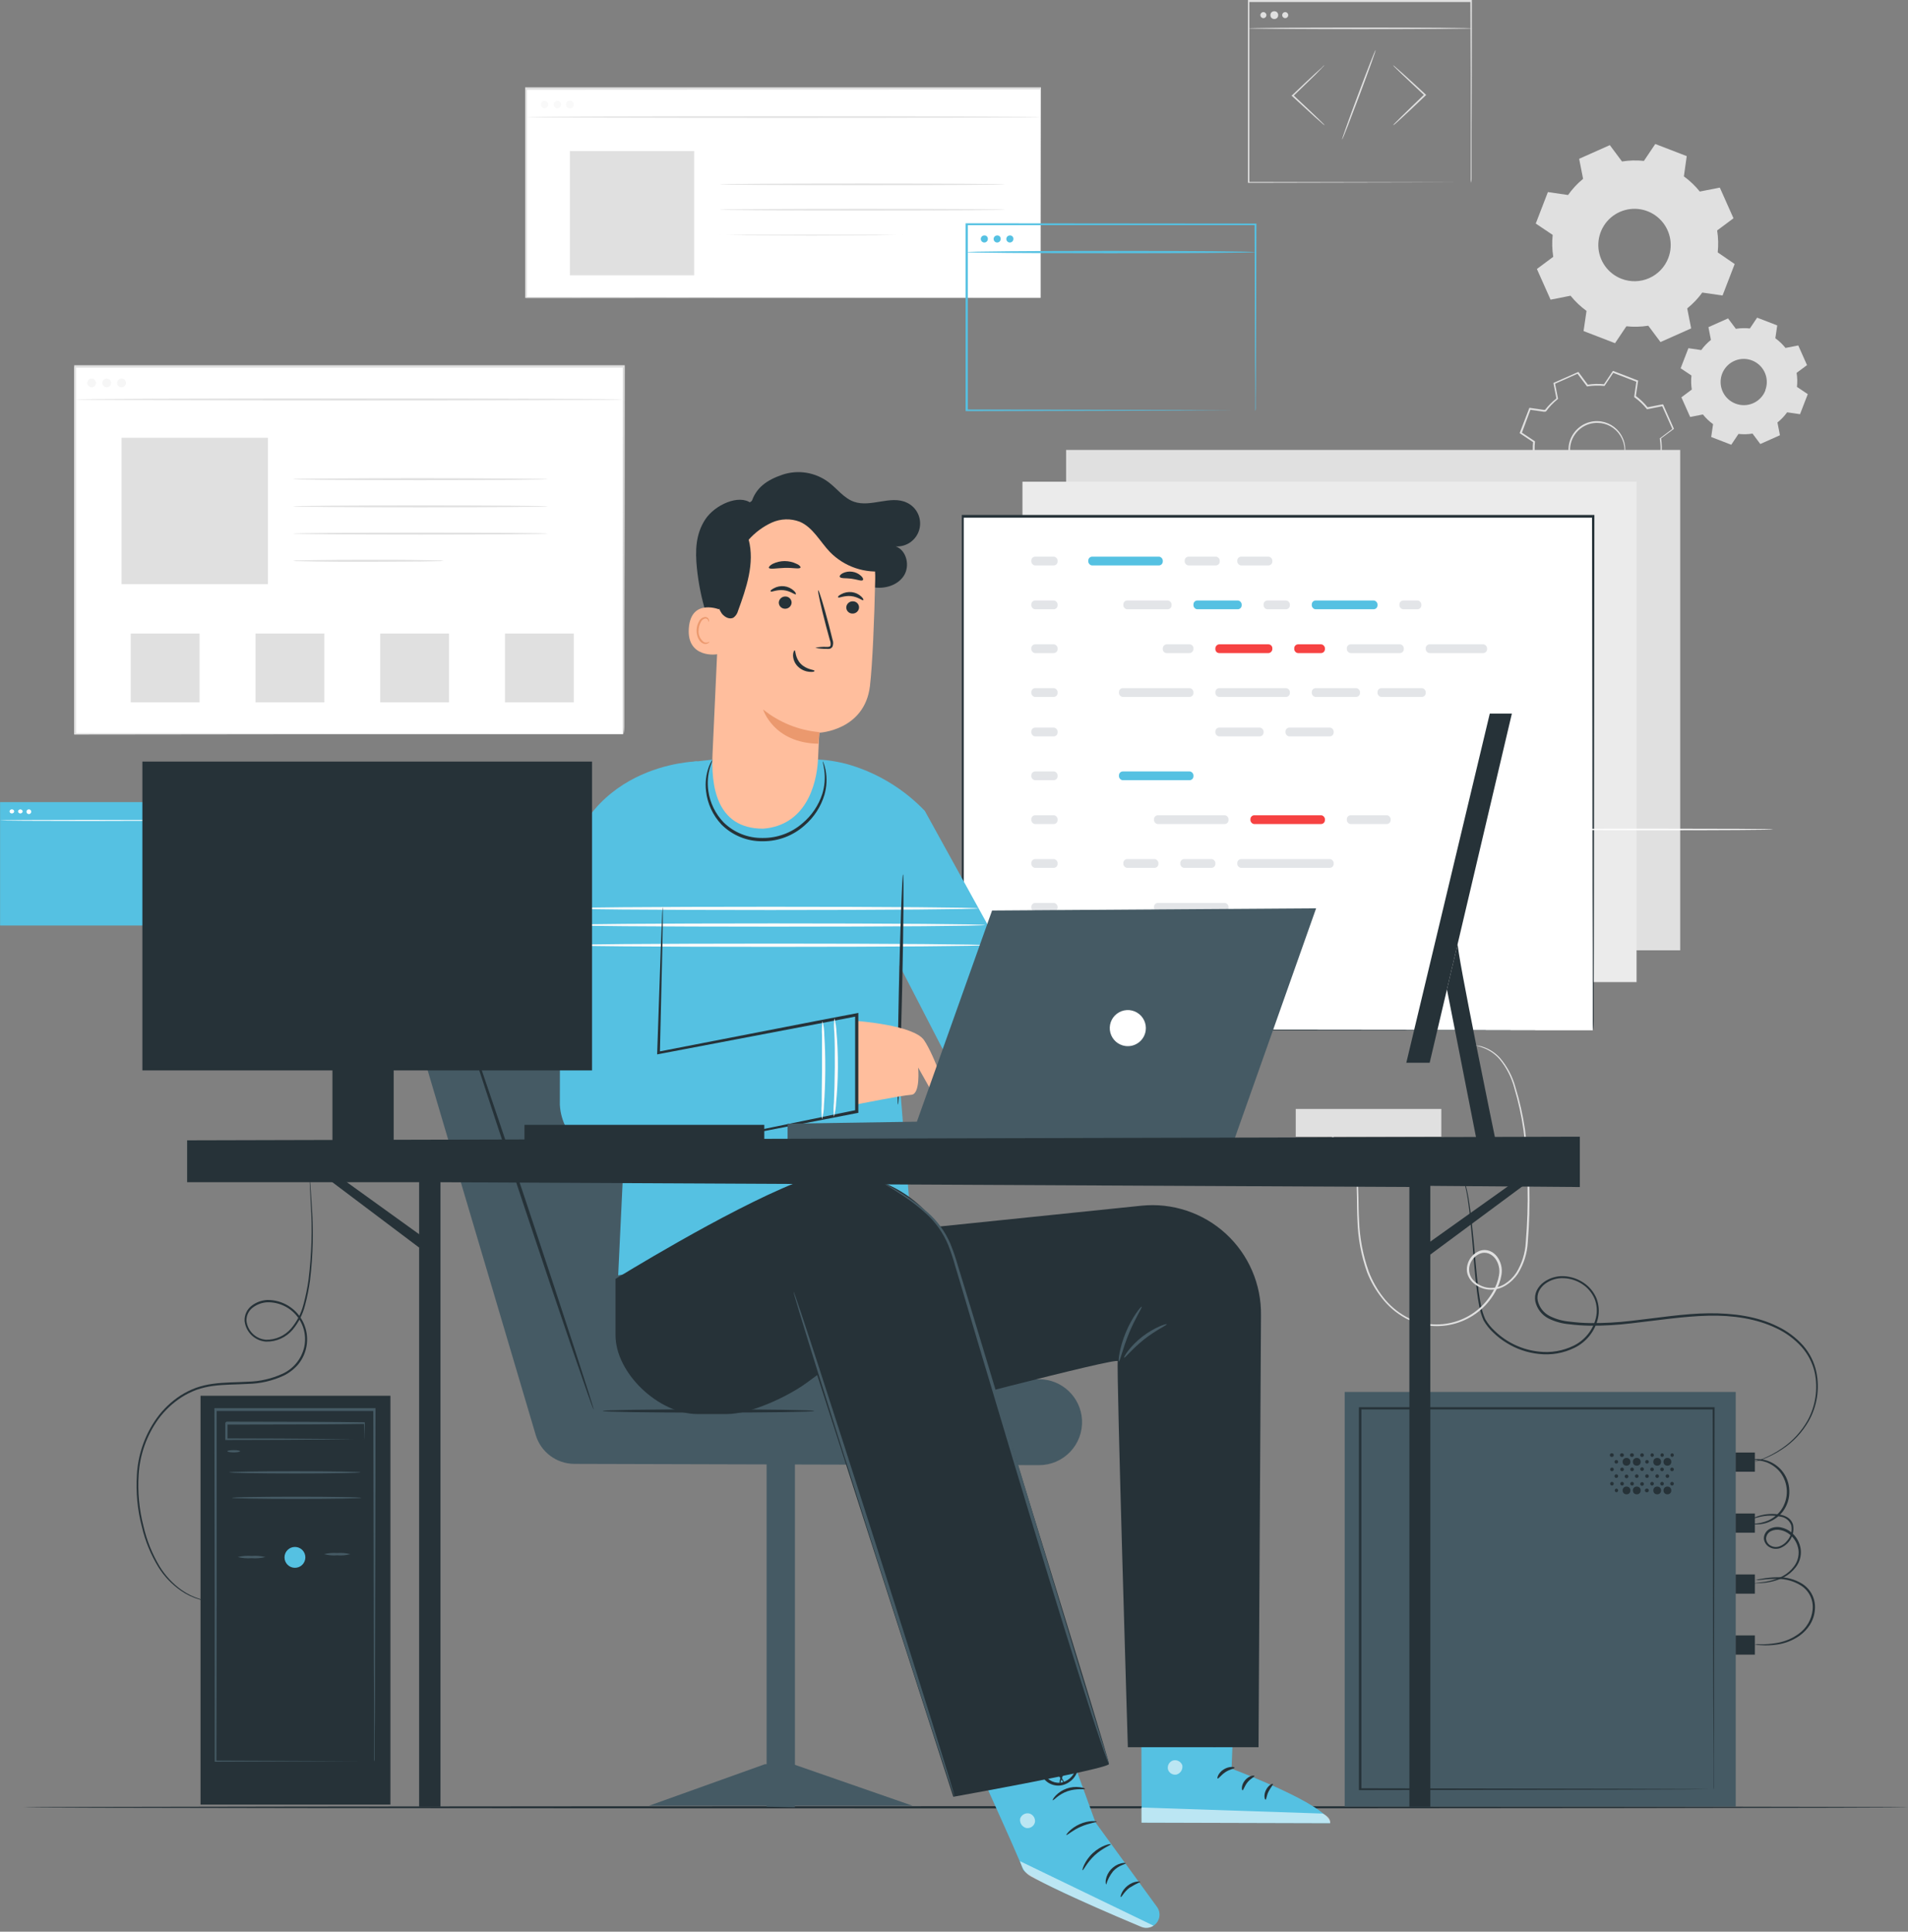 <?xml version="1.0" encoding="UTF-8"?>
<svg width="490px" height="496px" viewBox="0 0 490 496" version="1.1" xmlns="http://www.w3.org/2000/svg" xmlns:xlink="http://www.w3.org/1999/xlink">
    <rect x="0" y="0" width="490" height="496" fill="#808080" stroke="none"/>
    <g id="Page-1" stroke="none" stroke-width="1" fill="none" fill-rule="evenodd">
        <g id="ABOUT" transform="translate(-720, -1765)">
            <g id="Programming-pana" transform="translate(720, 1765)">
                <g id="freepik--background-complete--inject-66" transform="translate(19.065, 0)">
                    <rect id="Rectangle" fill="#FFFFFF" fill-rule="nonzero" x="0.034" y="94.155" width="140.929" height="94.358"></rect>
                    <path d="M141.019,188.513 C141.019,188.513 141.019,187.917 141.019,186.792 C141.019,185.666 141.019,183.989 141.019,181.817 C141.019,177.45 141.019,171.046 141.019,162.842 C141.019,146.444 140.963,122.877 140.918,94.189 L141.121,94.392 L0.203,94.392 L0.203,94.392 L0.461,94.144 C0.461,127.761 0.461,159.724 0.461,188.502 L0.225,188.266 L101.752,188.378 L130.766,188.446 L138.476,188.446 L140.468,188.446 L141.154,188.446 L138.532,188.446 L130.856,188.446 L101.91,188.502 L0.225,188.615 L1.5993658e-14,188.615 L1.5993658e-14,188.39 C1.5993658e-14,159.612 1.5993658e-14,127.615 1.5993658e-14,94.032 L1.5993658e-14,93.773 L0.259,93.773 L141.177,93.773 L141.379,93.773 L141.379,93.975 C141.379,122.753 141.301,146.365 141.267,162.786 C141.267,170.968 141.267,177.36 141.267,181.716 C141.267,183.877 141.267,185.531 141.267,186.656 C141.267,187.782 141.019,188.513 141.019,188.513 Z" id="Path" fill="#E0E0E0" fill-rule="nonzero"></path>
                    <path d="M0.034,102.574 C0.034,102.439 31.546,102.315 70.442,102.315 C109.338,102.315 140.851,102.439 140.851,102.574 C140.851,102.709 109.338,102.821 70.442,102.821 C31.546,102.821 0.034,102.686 0.034,102.574 Z" id="Path" fill="#E0E0E0" fill-rule="nonzero"></path>
                    <g id="Group" opacity="0.3" transform="translate(3.343, 97.194)" fill="#E0E0E0" fill-rule="nonzero">
                        <path d="M2.251,1.125 C2.251,1.747 1.747,2.251 1.125,2.251 C0.504,2.251 0,1.747 0,1.125 C0,0.504 0.504,0 1.125,0 C1.747,0 2.251,0.504 2.251,1.125 Z" id="Path"></path>
                    </g>
                    <g id="Group" opacity="0.3" transform="translate(7.214, 97.194)" fill="#E0E0E0" fill-rule="nonzero">
                        <circle id="Oval" cx="1.125" cy="1.125" r="1.125"></circle>
                    </g>
                    <g id="Group" opacity="0.3" transform="translate(11.029, 97.194)" fill="#E0E0E0" fill-rule="nonzero">
                        <path d="M2.251,1.125 C2.251,1.747 1.747,2.251 1.125,2.251 C0.504,2.251 0,1.747 0,1.125 C0,0.504 0.504,0 1.125,0 C1.747,0 2.251,0.504 2.251,1.125 Z" id="Path"></path>
                    </g>
                    <rect id="Rectangle" fill="#E0E0E0" fill-rule="nonzero" x="12.155" y="112.41" width="37.59" height="37.59"></rect>
                    <path d="M121.639,123.035 C121.639,123.181 107.008,123.293 88.9,123.293 C70.791,123.293 56.149,123.181 56.149,123.035 C56.149,122.888 70.78,122.787 88.9,122.787 C107.019,122.787 121.639,122.945 121.639,123.035 Z" id="Path" fill="#E0E0E0" fill-rule="nonzero"></path>
                    <path d="M121.639,130.024 C121.639,130.159 107.008,130.271 88.9,130.271 C70.791,130.271 56.149,130.159 56.149,130.024 C56.149,129.889 70.78,129.776 88.9,129.776 C107.019,129.776 121.639,129.889 121.639,130.024 Z" id="Path" fill="#E0E0E0" fill-rule="nonzero"></path>
                    <path d="M121.639,137.013 C121.639,137.148 107.008,137.26 88.9,137.26 C70.791,137.26 56.149,137.148 56.149,137.013 C56.149,136.878 70.78,136.754 88.9,136.754 C107.019,136.754 121.639,136.866 121.639,137.013 Z" id="Path" fill="#E0E0E0" fill-rule="nonzero"></path>
                    <path d="M94.876,143.991 C94.374,144.074 93.865,144.108 93.356,144.092 L89.203,144.171 C85.703,144.171 80.864,144.249 75.529,144.249 C70.195,144.249 65.4,144.249 61.844,144.171 L57.691,144.092 C57.182,144.108 56.673,144.074 56.171,143.991 C56.674,143.916 57.183,143.886 57.691,143.901 L61.844,143.822 C65.344,143.765 70.183,143.743 75.529,143.743 C80.875,143.743 85.658,143.743 89.203,143.822 L93.356,143.901 C93.864,143.886 94.373,143.916 94.876,143.991 L94.876,143.991 Z" id="Path" fill="#E0E0E0" fill-rule="nonzero"></path>
                    <rect id="Rectangle" fill="#E0E0E0" fill-rule="nonzero" x="14.507" y="162.673" width="17.67" height="17.67"></rect>
                    <rect id="Rectangle" fill="#E0E0E0" fill-rule="nonzero" x="46.549" y="162.673" width="17.67" height="17.67"></rect>
                    <rect id="Rectangle" fill="#E0E0E0" fill-rule="nonzero" x="78.579" y="162.673" width="17.67" height="17.67"></rect>
                    <rect id="Rectangle" fill="#E0E0E0" fill-rule="nonzero" x="110.621" y="162.673" width="17.67" height="17.67"></rect>
                    <path d="M404.477,124.824 C403.618,125.995 402.612,127.051 401.483,127.964 L402.26,131.914 L396.171,134.616 L393.762,131.385 C392.329,131.615 390.872,131.652 389.429,131.498 L387.179,134.874 L380.955,132.477 L381.54,128.493 C380.361,127.644 379.305,126.636 378.4,125.499 L374.45,126.276 L371.749,120.187 L374.979,117.79 C374.744,116.354 374.706,114.892 374.866,113.446 L371.49,111.195 L373.988,104.937 L377.972,105.511 C378.825,104.335 379.832,103.279 380.966,102.371 L380.178,98.421 L386.267,95.72 L388.619,98.972 C390.056,98.743 391.517,98.705 392.963,98.86 L395.214,95.483 L401.427,97.881 L400.842,101.865 C402.021,102.717 403.081,103.724 403.993,104.859 L407.943,104.082 L410.644,110.171 L407.414,112.568 C407.645,114.005 407.679,115.466 407.516,116.912 L410.892,119.163 L408.506,125.376 L404.522,124.802 L404.477,124.824 Z M397.724,118.071 C399.132,114.393 397.293,110.269 393.615,108.859 C389.938,107.448 385.813,109.284 384.4,112.961 C382.987,116.637 384.82,120.763 388.495,122.179 C390.272,122.868 392.251,122.817 393.989,122.036 C395.727,121.256 397.081,119.812 397.747,118.026 L397.724,118.071 Z" id="Shape"></path>
                    <path d="M397.747,118.026 C397.582,118.598 397.323,119.138 396.981,119.624 C395.374,121.963 392.55,123.146 389.756,122.652 C388.467,122.422 387.265,121.846 386.278,120.986 C385.737,120.533 385.269,119.997 384.894,119.399 C384.492,118.78 384.192,118.1 384.005,117.385 C383.591,115.877 383.67,114.276 384.23,112.815 C384.799,111.363 385.811,110.127 387.122,109.282 C387.743,108.88 388.422,108.58 389.137,108.392 C389.818,108.202 390.523,108.115 391.23,108.134 C393.725,108.201 396.011,109.544 397.285,111.69 C398.142,113.095 398.484,114.754 398.253,116.383 C398.182,116.971 398.011,117.542 397.747,118.071 C397.747,118.071 397.96,117.475 398.095,116.361 C398.25,114.784 397.878,113.201 397.038,111.859 C395.785,109.845 393.59,108.61 391.219,108.584 C390.55,108.567 389.882,108.65 389.238,108.831 C385.554,109.855 383.388,113.661 384.387,117.351 C384.566,118.026 384.851,118.668 385.232,119.253 C385.582,119.823 386.019,120.335 386.526,120.772 C388.307,122.33 390.753,122.884 393.031,122.247 C394.562,121.815 395.905,120.884 396.846,119.602 C397.181,119.097 397.482,118.571 397.747,118.026 L397.747,118.026 Z" id="Path" fill="#E0E0E0" fill-rule="nonzero"></path>
                    <path d="M404.477,124.824 L404.724,124.824 L405.478,124.914 L408.461,125.319 L408.393,125.319 C409.001,123.732 409.789,121.628 410.757,119.096 L410.757,119.219 L407.38,116.968 L407.313,116.968 L407.313,116.901 C407.461,115.465 407.419,114.016 407.189,112.59 L407.189,112.512 L407.257,112.512 L410.475,110.092 L410.475,110.272 L407.763,104.194 L407.932,104.285 L403.993,105.072 L403.892,105.072 L403.824,104.982 C402.922,103.864 401.873,102.872 400.707,102.034 L400.616,101.966 L400.616,101.865 C400.797,100.627 400.988,99.265 401.19,97.881 L401.303,98.072 L395.09,95.686 L395.316,95.619 L393.065,98.995 L392.997,99.096 L392.885,99.096 C391.456,98.949 390.015,98.987 388.597,99.209 L388.473,99.209 L388.405,99.107 L385.997,95.889 L386.244,95.889 L380.156,98.601 L380.268,98.376 C380.516,99.614 380.786,100.964 381.045,102.315 L381.045,102.439 L380.944,102.518 C379.824,103.417 378.828,104.462 377.984,105.624 L377.984,105.624 L377.792,105.703 L377.668,105.703 L377.545,105.703 L377.297,105.703 L376.791,105.624 L375.789,105.478 L373.808,105.196 L374.033,105.061 L371.737,111.24 L371.659,111.003 L375.035,113.254 L375.136,113.322 L375.136,113.446 C374.978,114.873 375.012,116.315 375.237,117.734 L375.237,117.858 L375.136,117.925 L371.906,120.322 L371.974,120.086 C372.882,122.172 373.778,124.205 374.664,126.186 L374.45,126.073 L378.4,125.297 L378.513,125.297 L378.58,125.387 C379.478,126.508 380.523,127.503 381.686,128.347 L381.776,128.414 L381.776,128.527 C381.574,129.889 381.371,131.205 381.18,132.5 L381.079,132.32 L387.291,134.728 L387.1,134.784 L389.351,131.408 L389.351,131.329 L389.441,131.329 C390.872,131.489 392.318,131.455 393.74,131.228 L393.83,131.228 L393.83,131.295 L396.227,134.537 L396.081,134.537 L402.181,131.869 L402.181,131.971 C401.877,130.384 401.629,129.09 401.427,128.009 L401.427,128.009 L401.427,128.009 C402.283,127.338 403.071,126.584 403.779,125.758 L404.297,125.139 L404.466,124.937 L404.319,125.162 C404.218,125.308 404.06,125.522 403.824,125.803 C403.158,126.657 402.403,127.438 401.573,128.133 L401.573,128.065 C401.787,129.191 402.057,130.429 402.372,132.004 L402.372,131.948 L402.305,131.948 L396.227,134.683 L396.148,134.683 L396.081,134.604 L393.672,131.385 L393.796,131.442 C392.349,131.677 390.877,131.719 389.418,131.566 L389.565,131.498 L387.314,134.874 L387.246,134.976 L387.134,134.976 L380.91,132.59 L380.786,132.59 L380.786,132.455 C380.981,131.164 381.172,129.836 381.36,128.471 L381.439,128.639 C380.247,127.777 379.176,126.758 378.254,125.612 L378.434,125.679 L374.483,126.467 L374.337,126.467 L374.27,126.332 L371.569,120.255 L371.501,120.108 L371.625,120.018 L374.855,117.61 L374.776,117.79 C374.547,116.338 374.509,114.862 374.664,113.401 L374.754,113.592 L371.377,111.341 L371.242,111.251 L371.242,111.094 L373.639,104.881 L373.696,104.735 L373.853,104.735 L375.845,105.016 L376.836,105.162 L377.342,105.241 L377.59,105.241 L377.713,105.241 L377.837,105.241 C377.443,105.41 377.736,105.241 377.646,105.331 L377.646,105.331 C378.537,104.168 379.577,103.127 380.741,102.236 L380.673,102.439 C380.403,101.077 380.133,99.726 379.897,98.488 L379.897,98.32 L380.043,98.252 L386.132,95.562 L386.278,95.495 L386.379,95.619 C387.201,96.744 388.023,97.869 388.777,98.849 L388.585,98.781 C390.041,98.549 391.521,98.511 392.986,98.669 L392.795,98.759 L395.045,95.382 L395.124,95.258 L395.271,95.258 L401.483,97.667 L401.618,97.667 L401.618,97.802 C401.416,99.197 401.213,100.559 401.033,101.786 L400.965,101.617 C402.152,102.483 403.215,103.505 404.128,104.656 L403.97,104.588 L407.921,103.823 L408.044,103.823 L408.101,103.947 C409.046,106.085 409.935,108.122 410.791,110.036 L410.791,110.148 L410.689,110.216 L407.459,112.613 L407.516,112.478 C407.741,113.927 407.771,115.399 407.606,116.856 L407.549,116.743 L410.926,118.994 L410.993,118.994 L410.993,119.062 L408.562,125.263 L408.562,125.319 L408.562,125.319 L405.613,124.858 L404.848,124.723 L404.477,124.824 Z" id="Path" fill="#E0E0E0" fill-rule="nonzero"></path>
                    <path d="M439.895,105.871 C439.187,106.85 438.351,107.728 437.408,108.482 L438.049,111.758 L433.007,114.008 L431.004,111.33 C429.813,111.523 428.601,111.554 427.402,111.42 L425.545,114.2 L420.391,112.208 L420.875,108.91 C419.896,108.203 419.018,107.366 418.264,106.423 L414.989,107.064 L412.738,102.022 L415.416,100.019 C415.223,98.828 415.192,97.617 415.326,96.418 L412.546,94.561 L414.538,89.406 L417.836,89.89 C418.543,88.911 419.38,88.033 420.323,87.279 L419.682,84.004 L424.724,81.753 L426.727,84.432 C427.918,84.238 429.129,84.208 430.328,84.341 L432.185,81.562 L437.351,83.554 L436.867,86.851 C437.843,87.562 438.721,88.398 439.478,89.339 L442.753,88.697 L445.004,93.75 L442.326,95.742 C442.519,96.933 442.55,98.145 442.416,99.344 L445.196,101.201 L443.204,106.355 L439.906,105.871 L439.895,105.871 Z M434.268,100.244 C435.14,98.008 434.578,95.466 432.845,93.805 C431.111,92.145 428.548,91.693 426.351,92.661 C424.154,93.628 422.757,95.825 422.812,98.225 C422.868,100.625 424.364,102.755 426.603,103.621 C428.073,104.201 429.713,104.171 431.16,103.537 C432.608,102.903 433.742,101.718 434.313,100.244 L434.268,100.244 Z" id="Shape" fill="#E0E0E0"></path>
                    <path d="M418.129,75.09 C417.017,76.622 415.708,78 414.234,79.187 L415.247,84.319 L407.369,87.83 L404.24,83.632 C402.379,83.927 400.487,83.976 398.613,83.779 L395.698,88.123 L387.617,85.006 L388.372,79.828 C386.84,78.717 385.462,77.408 384.275,75.934 L379.143,76.947 L375.631,69.069 L379.829,65.94 C379.535,64.079 379.485,62.187 379.683,60.313 L375.339,57.398 L378.456,49.317 L383.633,50.071 C384.729,48.521 386.028,47.125 387.494,45.919 L386.481,40.775 L394.359,37.264 L397.488,41.462 C399.349,41.167 401.241,41.118 403.115,41.315 L406.03,36.971 L414.111,40.089 L413.379,45.288 C414.907,46.399 416.281,47.709 417.465,49.182 L422.608,48.169 L426.119,56.048 L421.921,59.176 C422.216,61.038 422.265,62.93 422.068,64.804 L426.423,67.797 L423.306,75.878 L418.129,75.124 L418.129,75.09 Z M409.373,66.255 C410.725,62.746 409.83,58.768 407.105,56.176 C404.379,53.584 400.361,52.89 396.924,54.417 C393.487,55.944 391.309,59.391 391.405,63.15 C391.501,66.91 393.853,70.241 397.364,71.59 C399.664,72.477 402.222,72.413 404.474,71.412 C406.727,70.412 408.489,68.556 409.373,66.255 L409.373,66.255 Z" id="Shape" fill="#E0E0E0"></path>
                    <path d="M338.672,32.188 C338.848,31.948 339.048,31.725 339.268,31.524 L340.979,29.802 C342.431,28.361 344.456,26.426 346.718,24.242 L346.775,24.242 L346.775,24.524 C344.524,22.419 342.453,20.483 340.99,19.076 L339.268,17.4 C339.048,17.198 338.848,16.976 338.672,16.735 C338.926,16.889 339.161,17.075 339.369,17.287 L341.181,18.874 C342.689,20.224 344.771,22.126 347.045,24.242 L347.202,24.377 L347.045,24.524 L346.989,24.58 C344.738,26.73 342.678,28.665 341.17,30.05 L339.369,31.682 C339.158,31.878 338.924,32.048 338.672,32.188 L338.672,32.188 Z" id="Path" fill="#E0E0E0" fill-rule="nonzero"></path>
                    <path d="M321.092,16.69 C320.919,16.937 320.718,17.163 320.495,17.366 L318.841,19.076 C317.389,20.517 315.363,22.453 313.101,24.636 L313.045,24.692 L313.045,24.4 C315.296,26.516 317.367,28.44 318.83,29.847 L320.552,31.535 C320.77,31.735 320.969,31.953 321.148,32.188 C320.892,32.041 320.657,31.859 320.45,31.648 C319.955,31.22 319.325,30.68 318.638,30.061 C317.13,28.699 315.059,26.808 312.775,24.692 L312.629,24.546 L312.775,24.4 L312.831,24.4 C315.082,22.239 317.142,20.303 318.65,18.919 L320.45,17.298 C320.637,17.068 320.852,16.864 321.092,16.69 L321.092,16.69 Z" id="Path" fill="#E0E0E0" fill-rule="nonzero"></path>
                    <path d="M325.594,35.834 C325.492,35.834 327.338,30.612 329.713,24.265 C332.088,17.917 334.102,12.785 334.215,12.83 C334.327,12.875 332.482,18.052 330.096,24.4 C327.71,30.747 325.718,35.879 325.594,35.834 Z" id="Path" fill="#E0E0E0" fill-rule="nonzero"></path>
                    <path d="M358.637,46.931 C358.637,46.931 358.637,46.628 358.637,46.065 C358.637,45.502 358.637,44.647 358.637,43.566 C358.637,41.383 358.637,38.187 358.637,34.124 C358.637,25.998 358.637,14.383 358.547,0.36 L358.716,0.529 L301.588,0.529 L301.588,0.529 L301.79,0.326 C301.79,17.152 301.79,33.055 301.79,46.886 L301.61,46.706 L342.869,46.796 L354.563,46.796 L357.669,46.796 L354.642,46.796 L342.982,46.853 L301.61,46.943 L301.43,46.943 L301.43,46.763 C301.43,32.931 301.43,17.028 301.43,0.203 L301.43,0 L301.633,0 L358.761,0 L358.93,0 L358.93,0.169 C358.93,14.214 358.862,25.874 358.84,34.022 C358.84,38.074 358.84,41.248 358.84,43.431 C358.84,44.557 358.84,45.322 358.84,45.896 C358.84,46.47 358.637,46.931 358.637,46.931 Z" id="Path" fill="#E0E0E0" fill-rule="nonzero"></path>
                    <path d="M359.087,7.282 C359.087,7.394 346.19,7.484 330.287,7.484 C314.384,7.484 301.475,7.394 301.475,7.282 C301.475,7.169 314.373,7.079 330.287,7.079 C346.201,7.079 359.087,7.169 359.087,7.282 Z" id="Path" fill="#E0E0E0" fill-rule="nonzero"></path>
                    <path d="M306.168,3.883 C306.168,4.312 305.821,4.659 305.392,4.659 C304.963,4.659 304.615,4.312 304.615,3.883 C304.615,3.454 304.963,3.106 305.392,3.106 C305.821,3.106 306.168,3.454 306.168,3.883 Z" id="Path" fill="#E0E0E0" fill-rule="nonzero"></path>
                    <circle id="Oval" fill="#E0E0E0" fill-rule="nonzero" cx="308.194" cy="3.883" r="1"></circle>
                    <path d="M311.773,3.883 C311.773,4.197 311.584,4.48 311.294,4.6 C311.004,4.72 310.67,4.654 310.447,4.432 C310.225,4.21 310.159,3.876 310.279,3.586 C310.399,3.295 310.683,3.106 310.997,3.106 C311.425,3.106 311.773,3.454 311.773,3.883 Z" id="Path" fill="#E0E0E0" fill-rule="nonzero"></path>
                    <rect id="Rectangle" fill="#FFFFFF" fill-rule="nonzero" x="116.079" y="22.824" width="132.106" height="53.662"></rect>
                    <path d="M248.185,76.486 C248.185,76.486 248.185,76.159 248.185,75.529 C248.185,74.899 248.185,73.965 248.185,72.749 C248.185,70.296 248.185,66.706 248.185,62.069 C248.185,52.806 248.185,39.413 248.106,22.824 L248.253,22.971 L116.158,23.038 L116.158,23.038 L116.259,22.779 L116.259,76.441 L116.057,76.238 L210.775,76.34 L238.247,76.396 L245.608,76.396 L245.608,76.396 L238.292,76.396 L210.865,76.396 L116.012,76.486 L115.809,76.486 L115.809,76.283 C115.809,59.559 115.809,41.394 115.809,22.622 L115.809,22.419 L116.034,22.419 L248.129,22.419 L248.275,22.419 L248.275,22.779 C248.275,39.402 248.219,52.829 248.196,62.114 C248.196,66.728 248.196,70.318 248.196,72.761 C248.196,73.965 248.196,74.888 248.196,75.518 C248.196,76.148 248.185,76.486 248.185,76.486 Z" id="Path" fill="#E0E0E0" fill-rule="nonzero"></path>
                    <path d="M116.259,30.061 C116.259,29.948 145.791,29.858 182.211,29.858 C218.631,29.858 248.163,29.948 248.163,30.061 C248.163,30.173 218.642,30.275 182.211,30.275 C145.78,30.275 116.259,30.185 116.259,30.061 Z" id="Path" fill="#E0E0E0" fill-rule="nonzero"></path>
                    <g id="Group" opacity="0.3" transform="translate(119.827, 25.874)" fill="#EBEBEB" fill-rule="nonzero">
                        <path d="M1.913,0.957 C1.913,1.485 1.485,1.913 0.957,1.913 C0.428,1.913 0,1.485 0,0.957 C0,0.428 0.428,-7.99682899e-15 0.957,-7.99682899e-15 C1.485,-7.99682899e-15 1.913,0.428 1.913,0.957 Z" id="Path"></path>
                    </g>
                    <g id="Group" opacity="0.3" transform="translate(123.113, 25.874)" fill="#EBEBEB" fill-rule="nonzero">
                        <path d="M1.913,0.957 C1.913,1.485 1.485,1.913 0.957,1.913 C0.428,1.913 0,1.485 0,0.957 C0,0.428 0.428,-7.99682899e-15 0.957,-7.99682899e-15 C1.485,-7.99682899e-15 1.913,0.428 1.913,0.957 Z" id="Path"></path>
                    </g>
                    <g id="Group" opacity="0.3" transform="translate(126.343, 25.874)" fill="#EBEBEB" fill-rule="nonzero">
                        <circle id="Oval" cx="0.957" cy="0.957" r="1"></circle>
                    </g>
                    <rect id="Rectangle" fill="#E0E0E0" fill-rule="nonzero" x="127.3" y="38.783" width="31.907" height="31.907"></rect>
                    <path d="M239.046,47.337 C239.046,47.449 222.626,47.55 202.379,47.55 C182.132,47.55 165.701,47.449 165.701,47.337 C165.701,47.224 182.121,47.123 202.379,47.123 C222.637,47.123 239.046,47.224 239.046,47.337 Z" id="Path" fill="#E0E0E0" fill-rule="nonzero"></path>
                    <path d="M239.046,53.842 C239.046,53.954 222.626,54.044 202.379,54.044 C182.132,54.044 165.701,53.954 165.701,53.842 C165.701,53.729 182.121,53.628 202.379,53.628 C222.637,53.628 239.046,53.718 239.046,53.842 Z" id="Path" fill="#E0E0E0" fill-rule="nonzero"></path>
                    <path d="M212.913,60.336 C212.757,60.361 212.597,60.361 212.441,60.336 L211.056,60.336 L206.003,60.403 L189.313,60.471 L172.611,60.403 L167.558,60.336 L166.173,60.336 C166.017,60.361 165.857,60.361 165.701,60.336 C165.858,60.322 166.016,60.322 166.173,60.336 L167.558,60.336 L172.611,60.268 L189.313,60.268 L206.003,60.268 L211.056,60.336 L212.441,60.336 C212.598,60.322 212.756,60.322 212.913,60.336 L212.913,60.336 Z" id="Path" fill="#E0E0E0" fill-rule="nonzero"></path>
                </g>
                <g id="freepik--Floor--inject-66" transform="translate(6.055, 463.496)" fill="#263238" fill-rule="nonzero">
                    <path d="M483.945,0.563 C483.945,0.72 375.608,0.855 241.983,0.855 C108.359,0.855 0,0.72 0,0.563 C0,0.405 108.315,0.27 241.983,0.27 C375.651,0.27 483.945,0.394 483.945,0.563 Z" id="Path"></path>
                </g>
                <g id="freepik--Screens--inject-66" transform="translate(0, 57.331)">
                    <rect id="Rectangle" fill="#E0E0E0" fill-rule="nonzero" x="273.789" y="58.197" width="157.71" height="128.482"></rect>
                    <rect id="Rectangle" fill="#EBEBEB" fill-rule="nonzero" x="262.58" y="66.357" width="157.71" height="128.482"></rect>
                    <rect id="Rectangle" fill="#FFFFFF" fill-rule="nonzero" x="247.127" y="75.304" width="161.919" height="131.914"></rect>
                    <g id="Group-46" transform="translate(264.853, 85.602)">
                        <rect id="Rectangle" fill="#E3E5E8" x="0" y="0" width="6.753" height="2.251" rx="1"></rect>
                        <rect id="Rectangle-Copy-5" fill="#E3E5E8" x="0" y="11.255" width="6.753" height="2.251" rx="1"></rect>
                        <rect id="Rectangle-Copy-7" fill="#E3E5E8" x="0" y="22.509" width="6.753" height="2.251" rx="1"></rect>
                        <rect id="Rectangle-Copy-6" fill="#E3E5E8" x="0" y="33.764" width="6.753" height="2.251" rx="1"></rect>
                        <rect id="Rectangle-Copy-16" fill="#E3E5E8" x="0" y="43.893" width="6.753" height="2.251" rx="1"></rect>
                        <rect id="Rectangle-Copy-15" fill="#E3E5E8" x="0" y="55.147" width="6.753" height="2.251" rx="1"></rect>
                        <rect id="Rectangle-Copy-14" fill="#E3E5E8" x="0" y="66.402" width="6.753" height="2.251" rx="1"></rect>
                        <rect id="Rectangle-Copy-11" fill="#E3E5E8" x="0" y="77.656" width="6.753" height="2.251" rx="1"></rect>
                        <rect id="Rectangle-Copy-17" fill="#E3E5E8" x="0" y="88.911" width="6.753" height="2.251" rx="1"></rect>
                        <rect id="Rectangle-Copy-26" fill="#55C1E2" x="14.631" y="0" width="19.133" height="2.251" rx="1"></rect>
                        <rect id="Rectangle-Copy-27" fill="#E3E5E8" x="39.391" y="0" width="9.004" height="2.251" rx="1"></rect>
                        <rect id="Rectangle-Copy-28" fill="#E3E5E8" x="52.896" y="0" width="9.004" height="2.251" rx="1"></rect>
                        <rect id="Rectangle-Copy-25" fill="#E3E5E8" x="23.635" y="11.255" width="12.38" height="2.251" rx="1"></rect>
                        <rect id="Rectangle-Copy-30" fill="#55C1E2" x="41.642" y="11.255" width="12.38" height="2.251" rx="1"></rect>
                        <rect id="Rectangle-Copy-31" fill="#E3E5E8" x="59.649" y="11.255" width="6.753" height="2.251" rx="1"></rect>
                        <rect id="Rectangle-Copy-32" fill="#55C1E2" x="72.029" y="11.255" width="16.882" height="2.251" rx="1"></rect>
                        <rect id="Rectangle-Copy-33" fill="#E3E5E8" x="94.538" y="11.255" width="5.627" height="2.251" rx="1"></rect>
                        <rect id="Rectangle-Copy-24" fill="#E3E5E8" transform="translate(37.703, 23.635) scale(-1, 1) translate(-37.703, -23.635) " x="33.764" y="22.509" width="7.878" height="2.251" rx="1"></rect>
                        <rect id="Rectangle-Copy-34" fill="#F64242" fill-rule="nonzero" transform="translate(54.585, 23.635) scale(-1, 1) translate(-54.585, -23.635) " x="47.269" y="22.509" width="14.631" height="2.251" rx="1"></rect>
                        <rect id="Rectangle-Copy-35" fill="#F64242" fill-rule="nonzero" x="67.527" y="22.509" width="7.878" height="2.251" rx="1"></rect>
                        <rect id="Rectangle-Copy-36" fill="#E3E5E8" x="81.033" y="22.509" width="14.631" height="2.251" rx="1"></rect>
                        <rect id="Rectangle-Copy-37" fill="#E3E5E8" x="101.291" y="22.509" width="15.756" height="2.251" rx="1"></rect>
                        <rect id="Rectangle-Copy-23" fill="#E3E5E8" x="22.509" y="33.764" width="19.133" height="2.251" rx="1"></rect>
                        <rect id="Rectangle-Copy-38" fill="#E3E5E8" x="47.269" y="33.764" width="19.133" height="2.251" rx="1"></rect>
                        <rect id="Rectangle-Copy-39" fill="#E3E5E8" x="72.029" y="33.764" width="12.38" height="2.251" rx="1"></rect>
                        <rect id="Rectangle-Copy-40" fill="#E3E5E8" x="88.911" y="33.764" width="12.38" height="2.251" rx="1"></rect>
                        <rect id="Rectangle-Copy-22" fill="#E3E5E8" x="47.269" y="43.893" width="12.38" height="2.251" rx="1"></rect>
                        <rect id="Rectangle-Copy-41" fill="#E3E5E8" x="65.276" y="43.893" width="12.38" height="2.251" rx="1"></rect>
                        <rect id="Rectangle-Copy-21" fill="#55C1E2" x="22.509" y="55.147" width="19.133" height="2.251" rx="1"></rect>
                        <rect id="Rectangle-Copy-20" fill="#E3E5E8" x="31.513" y="66.402" width="19.133" height="2.251" rx="1"></rect>
                        <rect id="Rectangle-Copy-42" fill="#F64242" fill-rule="nonzero" x="56.273" y="66.402" width="19.133" height="2.251" rx="1"></rect>
                        <rect id="Rectangle-Copy-43" fill="#E3E5E8" x="81.033" y="66.402" width="11.255" height="2.251" rx="1"></rect>
                        <rect id="Rectangle-Copy-19" fill="#E3E5E8" x="23.635" y="77.656" width="9.004" height="2.251" rx="1"></rect>
                        <rect id="Rectangle-Copy-44" fill="#E3E5E8" x="38.265" y="77.656" width="9.004" height="2.251" rx="1"></rect>
                        <rect id="Rectangle-Copy-45" fill="#E3E5E8" x="52.896" y="77.656" width="24.76" height="2.251" rx="1"></rect>
                        <rect id="Rectangle-Copy-18" fill="#E3E5E8" x="31.513" y="88.911" width="19.133" height="2.251" rx="1"></rect>
                    </g>
                    <path d="M409.046,207.219 C409.046,207.219 409.046,206.374 409.046,204.788 C409.046,203.201 409.046,200.815 409.046,197.742 C409.046,191.575 409.046,182.537 408.99,171.013 C408.99,147.986 408.911,115.044 408.855,75.349 L409.102,75.597 L247.206,75.597 L247.206,75.597 L247.499,75.304 C247.499,123.001 247.499,168.041 247.499,207.219 L247.228,206.948 L364.276,207.083 L397.386,207.151 L406.154,207.151 L408.405,207.151 L409.181,207.151 L406.21,207.151 L397.488,207.151 L364.433,207.219 L247.262,207.354 L247.003,207.354 L247.003,207.095 C247.003,167.918 247.003,122.877 247.003,75.18 L247.003,74.888 L247.318,74.888 L409.215,74.888 L409.463,74.888 L409.463,75.135 C409.406,114.931 409.361,147.93 409.339,171.001 C409.339,182.492 409.282,191.518 409.271,197.675 C409.271,200.725 409.271,203.077 409.271,204.664 C409.271,206.251 409.046,207.219 409.046,207.219 Z" id="Path" fill="#263238" fill-rule="nonzero"></path>
                    <path d="M455.37,155.65 C455.37,155.752 441.763,155.842 424.983,155.842 C408.202,155.842 394.595,155.752 394.595,155.65 C394.595,155.549 408.202,155.459 424.983,155.459 C441.763,155.459 455.37,155.515 455.37,155.65 Z" id="Path" fill="#FFFFFF" fill-rule="nonzero"></path>
                    <path d="M399.536,152.476 C399.47,152.872 399.127,153.163 398.726,153.163 C398.324,153.163 397.982,152.872 397.915,152.476 C397.982,152.081 398.324,151.79 398.726,151.79 C399.127,151.79 399.47,152.081 399.536,152.476 L399.536,152.476 Z" id="Path" fill="#FFFFFF" fill-rule="nonzero"></path>
                    <path d="M402.496,152.476 C402.43,152.872 402.087,153.163 401.686,153.163 C401.284,153.163 400.942,152.872 400.875,152.476 C400.942,152.081 401.284,151.79 401.686,151.79 C402.087,151.79 402.43,152.081 402.496,152.476 L402.496,152.476 Z" id="Path" fill="#FFFFFF" fill-rule="nonzero"></path>
                    <path d="M405.433,152.476 C405.48,152.816 405.311,153.149 405.01,153.312 C404.708,153.475 404.337,153.433 404.079,153.207 C403.82,152.981 403.73,152.619 403.851,152.298 C403.972,151.978 404.28,151.766 404.623,151.767 C405.042,151.742 405.403,152.058 405.433,152.476 Z" id="Path" fill="#FFFFFF" fill-rule="nonzero"></path>
                    <rect id="Rectangle" fill="#55C1E2" fill-rule="nonzero" x="0.023" y="148.627" width="44.444" height="31.682"></rect>
                    <path d="M44.804,153.321 C44.804,153.399 34.777,153.467 22.408,153.467 C10.039,153.467 0,153.399 0,153.321 C0,153.242 10.028,153.185 22.408,153.185 C34.788,153.185 44.804,153.242 44.804,153.321 Z" id="Path" fill="#FFFFFF" fill-rule="nonzero"></path>
                    <path d="M3.646,151.013 C3.622,151.32 3.357,151.55 3.05,151.531 C2.902,151.543 2.755,151.495 2.643,151.398 C2.53,151.301 2.462,151.162 2.453,151.013 C2.462,150.864 2.53,150.724 2.642,150.625 C2.754,150.526 2.901,150.475 3.05,150.484 C3.199,150.475 3.346,150.526 3.458,150.625 C3.57,150.724 3.638,150.864 3.646,151.013 L3.646,151.013 Z" id="Path" fill="#FFFFFF" fill-rule="nonzero"></path>
                    <path d="M5.83,151.013 C5.789,151.314 5.531,151.539 5.228,151.539 C4.924,151.539 4.667,151.314 4.626,151.013 C4.667,150.712 4.924,150.488 5.228,150.488 C5.531,150.488 5.789,150.712 5.83,151.013 L5.83,151.013 Z" id="Path" fill="#FFFFFF" fill-rule="nonzero"></path>
                    <path d="M8.013,151.013 C8.046,151.264 7.92,151.508 7.698,151.628 C7.475,151.747 7.202,151.716 7.012,151.551 C6.821,151.385 6.753,151.118 6.841,150.882 C6.928,150.645 7.153,150.487 7.405,150.484 C7.719,150.465 7.989,150.701 8.013,151.013 Z" id="Path" fill="#FFFFFF" fill-rule="nonzero"></path>
                    <path d="M322.364,48.192 C322.364,48.192 322.364,47.888 322.364,47.314 C322.364,46.74 322.364,45.873 322.364,44.771 C322.364,42.52 322.364,39.29 322.296,35.137 C322.296,26.82 322.229,14.878 322.184,0.248 L322.409,0.484 L248.264,0.484 L248.264,0.484 L248.556,0.191 C248.556,17.208 248.556,33.403 248.556,48.091 L248.286,47.821 L301.633,47.956 L316.928,48.023 L321.013,48.023 L322.071,48.023 L322.071,48.023 L321.047,48.023 L317.018,48.023 L301.779,48.091 L248.253,48.226 L247.982,48.226 L247.982,47.956 C247.982,33.325 247.982,17.073 247.982,0.056 L247.982,0 L248.286,0 L322.431,0.068 L322.668,0.068 L322.668,0.338 C322.668,14.969 322.578,26.977 322.544,35.328 C322.544,39.458 322.544,42.688 322.487,44.917 C322.487,46.042 322.487,46.819 322.487,47.404 C322.487,47.989 322.364,48.192 322.364,48.192 Z" id="Path" fill="#55C1E2" fill-rule="nonzero"></path>
                    <path d="M322.364,7.405 C322.364,7.563 305.752,7.698 285.224,7.698 C264.695,7.698 248.084,7.563 248.084,7.405 C248.084,7.248 264.752,7.09 285.269,7.09 C305.786,7.09 322.364,7.237 322.364,7.405 Z" id="Path" fill="#55C1E2" fill-rule="nonzero"></path>
                    <path d="M253.689,3.905 C253.74,4.282 253.552,4.651 253.218,4.832 C252.883,5.012 252.471,4.966 252.185,4.715 C251.899,4.465 251.798,4.063 251.932,3.707 C252.067,3.351 252.408,3.116 252.788,3.118 C253.012,3.102 253.233,3.177 253.402,3.324 C253.571,3.472 253.674,3.681 253.689,3.905 L253.689,3.905 Z" id="Path" fill="#55C1E2" fill-rule="nonzero"></path>
                    <path d="M256.986,3.905 C257.038,4.282 256.85,4.651 256.515,4.832 C256.18,5.012 255.769,4.966 255.483,4.715 C255.196,4.465 255.096,4.063 255.23,3.707 C255.364,3.351 255.705,3.116 256.086,3.118 C256.31,3.102 256.531,3.177 256.7,3.324 C256.869,3.472 256.972,3.681 256.986,3.905 L256.986,3.905 Z" id="Path" fill="#55C1E2" fill-rule="nonzero"></path>
                    <path d="M260.25,3.905 C260.302,4.282 260.114,4.651 259.779,4.832 C259.444,5.012 259.033,4.966 258.746,4.715 C258.46,4.465 258.36,4.063 258.494,3.707 C258.628,3.351 258.969,3.116 259.35,3.118 C259.574,3.102 259.794,3.177 259.963,3.324 C260.132,3.472 260.235,3.681 260.25,3.905 L260.25,3.905 Z" id="Path" fill="#55C1E2" fill-rule="nonzero"></path>
                </g>
                <g id="freepik--Character--inject-66" transform="translate(107.629, 121.226)" fill-rule="nonzero">
                    <path d="M0.55,148.028 L29.947,247.214 C31.252,251.622 35.299,254.648 39.896,254.653 L159.194,254.98 C162.226,254.987 165.128,253.746 167.218,251.55 C169.309,249.353 170.404,246.393 170.246,243.365 L170.246,243.365 C169.929,237.51 165.091,232.924 159.228,232.921 L113.613,232.921 L77.081,131.146 L13.133,131.146 C8.985,131.143 5.08,133.101 2.601,136.426 C0.122,139.752 -0.638,144.054 0.55,148.028 Z" id="Path" fill="#455A64"></path>
                    <path d="M101.481,241.069 C101.481,241.305 89.315,241.485 74.312,241.485 C59.31,241.485 47.155,241.305 47.155,241.069 C47.155,240.833 59.31,240.653 74.312,240.653 C89.315,240.653 101.481,240.833 101.481,241.069 Z" id="Path" fill="#263238"></path>
                    <path d="M9.329,134.274 C9.542,134.207 17.668,157.965 27.471,187.351 C37.274,216.737 45.028,240.619 44.814,240.686 C44.6,240.754 36.474,217.052 26.672,187.61 C16.869,158.168 9.103,134.353 9.329,134.274 Z" id="Path" fill="#263238"></path>
                    <polygon id="Path" fill="#455A64" points="96.517 342.832 89.247 342.664 89.247 254.653 96.517 254.653"></polygon>
                    <polygon id="Path" fill="#455A64" points="59.051 342.427 126.725 342.427 96.067 331.769 88.797 331.769"></polygon>
                    <path d="M41.933,108.367 L53.131,164.313 L51.128,206.236 L126.398,193.721 L123.45,157.031 L123.36,126.644 L141.817,162.411 L156.178,134.646 L129.876,86.983 L129.876,86.983 C125.087,81.978 119.194,78.163 112.668,75.841 C109.2,74.592 105.558,73.893 101.875,73.77 L101.875,73.77 C93.397,76.454 84.298,76.454 75.82,73.77 C74.762,73.905 73.299,74.052 71.442,74.265 L71.105,74.265 C55.127,76.292 42.893,89.469 42.057,105.553 L41.933,108.367 Z" id="Path" fill="#55C1E2"></path>
                    <path d="M71.465,74.277 C71.465,74.277 40.537,74.513 36.711,107.174 L36.193,131.146 L62.821,130.921 L71.465,74.277 Z" id="Path" fill="#55C1E2"></path>
                    <path d="M145.351,116.29 C145.351,116.526 121.019,116.718 91.003,116.718 C60.987,116.718 36.7,116.515 36.7,116.29 C36.7,116.065 61.021,115.873 91.048,115.873 C121.075,115.873 145.351,116.065 145.351,116.29 Z" id="Path" fill="#FAFAFA"></path>
                    <path d="M145.351,121.478 C145.351,121.703 121.019,121.895 91.003,121.895 C60.987,121.895 36.655,121.703 36.655,121.478 C36.655,121.253 60.976,121.051 91.003,121.051 C121.03,121.051 145.351,121.242 145.351,121.478 Z" id="Path" fill="#FAFAFA"></path>
                    <path d="M143.618,112.013 C143.618,112.249 119.679,112.441 90.147,112.441 C60.615,112.441 36.7,112.238 36.7,112.013 C36.7,111.788 60.638,111.597 90.181,111.597 C119.724,111.597 143.618,111.777 143.618,112.013 Z" id="Path" fill="#FAFAFA"></path>
                    <path d="M122.988,162.4 C122.752,162.4 122.853,149.153 123.213,132.834 C123.573,116.515 124.057,103.28 124.282,103.28 C124.507,103.28 124.417,116.526 124.057,132.845 C123.697,149.164 123.213,162.4 122.988,162.4 Z" id="Path" fill="#263238"></path>
                    <path d="M112.409,140.926 C112.409,140.926 127.04,141.973 129.673,145.844 C132.307,149.716 136.325,160.734 134.805,160.813 C133.859,160.848 132.93,160.558 132.172,159.991 L128.165,152.878 C128.165,152.878 128.807,159.744 126.409,159.879 C124.012,160.014 112.105,162.4 112.105,162.4 L112.409,140.926 Z" id="Path" fill="#FFBE9D"></path>
                    <path d="M36.204,124.753 L36.148,162.467 C36.375,166.66 38.431,170.543 41.771,173.088 C45.111,175.633 49.399,176.585 53.503,175.691 L112.488,163.536 L112.364,139.35 L61.46,149.153 L60.784,123.549 L36.204,124.753 Z" id="Path" fill="#55C1E2"></path>
                    <path d="M69.855,172.664 C70.108,172.572 70.368,172.501 70.632,172.45 L72.883,171.932 L81.549,170.098 L112.285,163.784 L111.981,164.144 C111.981,156.559 111.981,148.163 111.981,139.305 L112.476,139.722 L102.1,141.714 L61.583,149.423 L61.144,149.513 L61.144,149.153 C61.527,137.899 61.853,128.58 62.079,121.962 C62.214,118.743 62.315,116.189 62.394,114.365 C62.394,113.544 62.472,112.88 62.506,112.373 C62.506,112.142 62.533,111.912 62.585,111.687 C62.6,111.915 62.6,112.145 62.585,112.373 C62.585,112.891 62.585,113.499 62.585,114.377 C62.585,116.2 62.517,118.755 62.472,121.973 C62.315,128.602 62.101,137.944 61.842,149.164 L61.415,148.815 L101.931,140.937 L112.308,138.957 L112.803,138.855 L112.803,139.362 C112.803,148.219 112.803,156.615 112.803,164.2 L112.803,164.516 L112.499,164.572 L81.718,170.537 L73.007,172.169 L70.7,172.574 C70.422,172.634 70.139,172.665 69.855,172.664 L69.855,172.664 Z" id="Path" fill="#263238"></path>
                    <path d="M103.687,74.277 C103.687,74.277 103.799,74.457 103.923,74.828 C104.119,75.371 104.273,75.928 104.384,76.494 C104.793,78.602 104.696,80.777 104.103,82.841 C103.189,85.903 101.416,88.637 98.993,90.72 C96.045,93.363 92.216,94.811 88.257,94.782 C84.28,94.848 80.448,93.292 77.644,90.472 C75.439,88.126 74.053,85.129 73.693,81.93 C73.429,79.796 73.684,77.63 74.436,75.616 C74.635,75.075 74.888,74.554 75.19,74.063 C75.393,73.725 75.505,73.556 75.539,73.568 C75.573,73.579 75.179,74.322 74.74,75.729 C74.143,77.712 73.985,79.801 74.278,81.851 C74.705,84.889 76.075,87.715 78.195,89.932 C80.874,92.565 84.501,94.009 88.257,93.938 C92.013,93.969 95.649,92.619 98.476,90.146 C100.831,88.169 102.585,85.572 103.54,82.65 C104.156,80.671 104.332,78.582 104.058,76.528 C103.867,75.087 103.597,74.299 103.687,74.277 Z" id="Path" fill="#263238"></path>
                    <path d="M106.534,165.54 C106.403,164.301 106.403,163.053 106.534,161.814 C106.624,159.564 106.737,156.367 106.759,152.878 C106.782,149.389 106.759,146.227 106.635,143.931 C106.508,142.693 106.508,141.444 106.635,140.206 C106.977,141.408 107.166,142.648 107.198,143.897 C107.412,146.148 107.581,149.367 107.558,152.901 C107.536,156.435 107.333,159.586 107.097,161.905 C107.057,163.135 106.868,164.355 106.534,165.54 L106.534,165.54 Z" id="Path" fill="#FAFAFA"></path>
                    <path d="M103.484,166.159 C103.326,164.931 103.292,163.691 103.383,162.456 C103.383,159.856 103.439,156.829 103.473,153.576 L103.473,144.651 C103.387,143.42 103.432,142.182 103.608,140.96 C103.912,142.159 104.067,143.391 104.069,144.629 C104.216,146.88 104.339,150.065 104.317,153.542 C104.294,157.02 104.159,160.171 103.979,162.456 C103.966,163.706 103.8,164.949 103.484,166.159 L103.484,166.159 Z" id="Path" fill="#FAFAFA"></path>
                    <path d="M162.559,316.002 L173.701,346.704 L189.525,368.437 C190.062,369.19 190.266,370.131 190.089,371.04 C189.913,371.948 189.371,372.744 188.591,373.242 L188.591,373.242 C187.674,373.811 186.54,373.907 185.541,373.501 C179.16,370.856 155.75,360.997 155.052,358.713 C154.253,356.057 139.138,323.036 139.138,323.036 L162.559,316.002 Z" id="Path" fill="#55C1E2"></path>
                    <g id="Group" opacity="0.6" transform="translate(154.298, 356.653)" fill="#FFFFFF">
                        <path d="M34.338,16.589 L0,0 L0.506,1.294 C0.932,2.399 1.727,3.322 2.757,3.905 C5.571,5.425 13.449,9.443 31.153,16.882 C32.183,17.309 33.359,17.2 34.293,16.589 L34.338,16.589 Z" id="Path"></path>
                    </g>
                    <g id="Group" opacity="0.6" transform="translate(154.325, 344.37)" fill="#FFFFFF">
                        <path d="M2.359,0.038 C3.353,0.302 3.989,1.272 3.834,2.289 C3.603,3.308 2.61,3.963 1.583,3.774 C0.521,3.493 -0.152,2.449 0.03,1.366 C0.383,0.342 1.478,-0.223 2.517,0.083" id="Path"></path>
                    </g>
                    <path d="M176.458,362.652 C176.823,361.424 177.419,360.278 178.214,359.275 C179.643,357.677 181.489,357.441 181.455,357.238 C181.422,357.036 180.971,357.069 180.217,357.238 C178.228,357.781 176.726,359.418 176.357,361.447 C176.256,362.19 176.38,362.652 176.458,362.652 Z" id="Path" fill="#263238"></path>
                    <path d="M180.217,365.882 C180.409,365.961 181.005,364.587 182.401,363.518 C183.309,362.948 184.252,362.437 185.226,361.988 C185.226,361.796 183.538,361.718 181.962,362.956 C180.386,364.194 180.026,365.859 180.217,365.882 Z" id="Path" fill="#263238"></path>
                    <path d="M170.392,358.994 C170.595,359.084 171.518,356.979 173.521,355.134 C175.524,353.288 177.696,352.523 177.629,352.32 C177.561,352.117 175.187,352.59 173.037,354.571 C170.887,356.552 170.212,358.971 170.392,358.994 Z" id="Path" fill="#263238"></path>
                    <path d="M166.228,349.945 C166.374,350.103 167.781,348.741 169.942,347.807 C172.103,346.873 174.039,346.681 174.027,346.513 C174.016,346.344 171.957,346.13 169.649,347.154 C167.342,348.178 166.127,349.844 166.228,349.945 Z" id="Path" fill="#263238"></path>
                    <path d="M162.75,341.02 C162.908,341.156 164.202,339.49 166.554,338.691 C168.907,337.892 170.944,338.342 170.989,338.139 C171.034,337.937 170.527,337.802 169.672,337.667 C167.383,337.37 165.089,338.171 163.482,339.827 C162.874,340.48 162.649,340.964 162.75,341.02 Z" id="Path" fill="#263238"></path>
                    <path d="M165.823,337.014 C165.761,336.614 165.62,336.232 165.406,335.888 C164.895,334.874 164.188,333.971 163.324,333.232 C162.742,332.625 161.974,332.229 161.141,332.107 C160.574,332.083 160.052,332.415 159.835,332.94 C159.644,333.44 159.644,333.993 159.835,334.493 C160.79,336.587 163.113,337.689 165.339,337.104 C167.484,336.515 169.059,334.687 169.323,332.478 C169.387,331.929 169.211,331.379 168.839,330.97 C168.411,330.595 167.792,330.532 167.297,330.813 C166.614,331.269 166.062,331.898 165.699,332.636 C165.143,333.621 164.762,334.695 164.574,335.81 C164.48,336.217 164.48,336.64 164.574,337.048 C164.911,335.592 165.464,334.196 166.217,332.906 C166.561,332.28 167.051,331.747 167.646,331.353 C167.913,331.186 168.259,331.218 168.49,331.432 C168.715,331.714 168.812,332.076 168.76,332.433 C168.469,334.327 167.103,335.879 165.26,336.406 C163.403,336.881 161.465,336.001 160.601,334.29 C160.432,333.939 160.4,333.538 160.511,333.165 C160.627,332.872 160.917,332.686 161.231,332.703 C161.928,332.806 162.576,333.12 163.088,333.604 C164.192,334.571 165.118,335.726 165.823,337.014 L165.823,337.014 Z" id="Path" fill="#263238"></path>
                    <path d="M209.614,307.966 L208.658,332.917 C208.658,332.917 233.688,342.281 233.958,346.907 L185.563,346.772 L185.428,307.842 L209.614,307.966 Z" id="Path" fill="#55C1E2"></path>
                    <g id="Group" opacity="0.6" transform="translate(192.272, 330.737)" fill="#FFFFFF">
                        <path d="M1.405,0.042 C0.442,0.334 -0.148,1.302 0.032,2.293 C0.287,3.285 1.283,3.897 2.283,3.677 C3.305,3.363 3.926,2.329 3.724,1.28 C3.345,0.29 2.256,-0.23 1.248,0.098" id="Path"></path>
                    </g>
                    <g id="Group" opacity="0.6" transform="translate(185.518, 342.889)" fill="#FFFFFF">
                        <path d="M0,3.883 L0,0 L46.549,1.553 C46.549,1.553 48.698,2.499 48.451,4.018 L0,3.883 Z" id="Path"></path>
                    </g>
                    <path d="M209.434,332.67 C209.434,332.906 208.252,333.018 207.082,333.795 C205.912,334.572 205.293,335.551 205.079,335.449 C204.865,335.348 205.214,333.986 206.643,333.097 C208.072,332.208 209.49,332.456 209.434,332.67 Z" id="Path" fill="#263238"></path>
                    <path d="M214.521,334.785 C214.578,335.022 213.553,335.416 212.743,336.417 C211.933,337.419 211.708,338.477 211.471,338.466 C211.235,338.454 211.089,337.115 212.113,335.888 C213.137,334.662 214.521,334.56 214.521,334.785 Z" id="Path" fill="#263238"></path>
                    <path d="M217.38,340.874 C217.166,340.874 216.84,339.749 217.459,338.454 C218.078,337.16 219.169,336.642 219.271,336.845 C219.372,337.048 218.685,337.734 218.145,338.803 C217.605,339.872 217.616,340.852 217.38,340.874 Z" id="Path" fill="#263238"></path>
                    <path d="M209.029,326.975 C208.928,327.189 207.847,326.862 206.508,326.975 C205.169,327.087 204.122,327.481 203.998,327.279 C203.874,327.076 204.887,326.232 206.463,326.153 C208.039,326.074 209.142,326.783 209.029,326.975 Z" id="Path" fill="#263238"></path>
                    <g id="Group" opacity="0.3" transform="translate(185.428, 312.907)" fill="#000000">
                        <polygon id="Path" points="23.995 0 23.826 4.446 0.023 4.164 0 0.158"></polygon>
                    </g>
                    <path d="M209.13,321.933 C208.334,322.145 207.496,322.145 206.699,321.933 C205.828,321.769 204.978,321.505 204.167,321.145 C203.685,320.93 203.219,320.682 202.772,320.402 C202.502,320.245 202.256,320.052 202.04,319.828 C201.724,319.48 201.682,318.962 201.939,318.568 C202.18,318.235 202.563,318.034 202.974,318.027 C203.283,318.026 203.59,318.072 203.886,318.162 C204.402,318.292 204.907,318.466 205.394,318.68 C206.218,319.049 206.977,319.547 207.645,320.155 C208.77,321.201 209.153,322.079 209.074,322.135 C208.995,322.192 208.421,321.471 207.273,320.605 C206.61,320.102 205.884,319.69 205.112,319.378 C204.664,319.195 204.201,319.052 203.728,318.95 C203.21,318.804 202.772,318.804 202.603,319.029 C202.434,319.254 202.546,319.153 202.603,319.299 C202.762,319.466 202.944,319.61 203.143,319.727 C203.556,319.996 203.984,320.24 204.426,320.458 C205.177,320.83 205.961,321.131 206.767,321.359 C207.569,321.488 208.359,321.68 209.13,321.933 L209.13,321.933 Z" id="Path" fill="#263238"></path>
                    <path d="M208.815,322.27 C208.368,321.57 208.148,320.748 208.185,319.918 C208.149,319.02 208.264,318.123 208.523,317.262 C208.685,316.757 208.893,316.268 209.142,315.799 C209.417,315.157 210.004,314.701 210.695,314.595 C211.135,314.602 211.531,314.866 211.708,315.27 C211.83,315.558 211.913,315.861 211.955,316.17 C212.04,316.711 212.04,317.262 211.955,317.802 C211.815,318.708 211.456,319.566 210.909,320.301 C209.963,321.55 208.973,321.831 208.95,321.753 C208.928,321.674 209.704,321.179 210.425,319.974 C210.847,319.291 211.112,318.522 211.201,317.724 C211.268,317.257 211.268,316.783 211.201,316.317 C211.134,315.81 210.942,315.394 210.751,315.439 C210.56,315.484 210.098,315.822 209.896,316.238 C209.656,316.655 209.453,317.092 209.288,317.543 C209.016,318.324 208.857,319.138 208.815,319.963 C208.703,321.348 208.95,322.225 208.815,322.27 Z" id="Path" fill="#263238"></path>
                    <path d="M185.473,188.364 C156.853,191.324 118.914,195.218 118.914,195.218 L124.091,241.8 C124.091,241.8 179.824,227.068 179.43,228.295 C179.036,229.522 182.018,327.402 182.018,327.402 L215.579,327.402 L216.209,216.512 C216.329,208.548 213.036,200.914 207.163,195.535 C201.289,190.156 193.396,187.546 185.473,188.364 Z" id="Path" fill="#263238"></path>
                    <path d="M50.441,207.159 L50.441,221.599 C50.441,231.435 61.64,241.857 71.465,241.857 L79.073,241.857 C85.06,241.857 94.447,237.49 99.331,233.979 L102.235,231.851 L137.191,340.131 C137.191,340.131 177.179,332.962 177.179,331.702 C177.179,330.441 150.1,243.016 137.597,202.443 C132.487,185.877 114.739,176.243 98.341,181.859 C97.789,182.05 97.215,182.264 96.664,182.489 C78.702,189.669 50.441,207.159 50.441,207.159 Z" id="Path" fill="#263238"></path>
                    <path d="M177.134,331.69 C177.064,331.569 177.008,331.441 176.965,331.308 C176.841,331.004 176.695,330.621 176.515,330.182 C176.132,329.158 175.581,327.65 174.928,325.681 C173.589,321.775 171.754,316.069 169.526,309.013 C165.024,294.911 159.081,275.361 152.576,253.753 C149.335,242.937 146.262,232.639 143.449,223.253 C142.053,218.571 140.737,214.114 139.499,209.939 C138.868,207.853 138.268,205.846 137.698,203.918 C137.19,202.059 136.581,200.229 135.875,198.437 C134.608,195.389 132.687,192.657 130.247,190.435 C128.396,188.749 126.417,187.21 124.327,185.832 C122.617,184.706 121.255,183.84 120.321,183.277 L119.274,182.613 C119.146,182.549 119.028,182.465 118.925,182.365 C119.061,182.406 119.19,182.467 119.308,182.545 L120.433,183.131 C121.39,183.648 122.786,184.447 124.53,185.562 C126.671,186.889 128.697,188.395 130.585,190.063 C133.123,192.293 135.13,195.062 136.46,198.167 C137.191,199.972 137.822,201.817 138.351,203.693 C138.947,205.617 139.555,207.632 140.196,209.714 L144.225,222.994 C147.05,232.369 150.157,242.667 153.42,253.471 C159.926,275.046 165.8,294.584 170.122,308.81 L175.277,325.545 L176.717,330.047 C176.864,330.531 176.976,330.914 177.077,331.229 C177.179,331.544 177.156,331.69 177.134,331.69 Z" id="Path" fill="#455A64"></path>
                    <path d="M185.575,214.294 C185.777,214.429 183.875,217.288 182.288,221.171 C180.701,225.054 179.981,228.408 179.733,228.363 C179.486,228.318 179.846,224.829 181.512,220.845 C183.177,216.86 185.406,214.159 185.575,214.294 Z" id="Path" fill="#455A64"></path>
                    <path d="M192.012,218.796 C192.102,219.021 189.221,220.293 186.216,222.668 C183.211,225.042 181.275,227.53 181.073,227.383 C180.87,227.237 182.558,224.457 185.698,222.015 C188.838,219.573 191.933,218.594 192.012,218.796 Z" id="Path" fill="#455A64"></path>
                    <path d="M137.518,340.12 C137.304,340.188 127.861,311.218 116.427,275.407 C104.992,239.595 95.921,210.502 96.169,210.434 C96.416,210.367 105.825,239.336 117.26,275.159 C128.694,310.982 137.743,340.053 137.518,340.12 Z" id="Path" fill="#455A64"></path>
                    <polygon id="Path" fill="#455A64" points="94.627 171.201 209.029 172.304 230.368 112.002 147.152 112.565 127.839 166.789 94.627 167.295"></polygon>
                    <path d="M181.365,147.352 C179.507,147.092 177.989,145.738 177.519,143.921 C177.049,142.105 177.72,140.184 179.22,139.056 C180.719,137.927 182.75,137.814 184.366,138.768 C185.982,139.722 186.863,141.556 186.599,143.413 C186.239,145.945 183.898,147.707 181.365,147.352 L181.365,147.352 Z" id="Path" fill="#FFFFFF"></path>
                    <path d="M85.285,7.987 C86.411,3.97 89.393,2 93.321,0.661 C97.336,-0.675 101.75,0.04 105.138,2.574 C107.389,4.262 109.078,6.704 111.711,7.616 C116.033,9.113 121.097,5.883 125.217,7.819 C127.802,8.996 129.181,11.848 128.497,14.606 C127.813,17.363 125.261,19.241 122.425,19.073 C125.239,20.109 126.117,24.126 124.474,26.636 C122.831,29.146 119.443,30.091 116.483,29.54 C113.551,28.825 110.869,27.323 108.729,25.196 C106.478,23.192 104.497,20.919 102.111,19.096 C99.795,17.136 96.861,16.06 93.828,16.057 C89.765,16.271 86.287,19.332 84.475,22.979 C82.663,26.625 82.224,30.767 82.022,34.83 C81.819,38.892 81.729,43.012 80.525,46.894 C80.378,47.356 80.165,47.862 79.714,48.02 C79.05,48.222 78.488,47.525 78.161,46.894 C74.461,40.017 72.148,32.48 71.352,24.712 C70.891,20.21 71.003,15.956 73.479,12.163 C75.955,8.37 82.202,5.59 85.263,7.987" id="Path" fill="#263238"></path>
                    <path d="M77.441,26.816 L75.359,72.352 C75.01,80.095 76.079,91.552 88.347,91.552 L88.347,91.552 C98.993,90.742 102.133,80.793 102.46,73.545 C102.606,70.169 102.741,67.265 102.786,66.916 C102.786,66.916 114.423,66.354 115.785,54.919 C116.438,49.393 116.911,37.891 117.136,27.492 C117.412,16.337 109.095,6.832 98.003,5.624 L96.878,5.511 C84.869,4.96 77.677,14.819 77.441,26.816 Z" id="Path" fill="#FFBE9D"></path>
                    <path d="M102.82,66.77 C97.523,66.309 92.484,64.279 88.347,60.94 C88.347,60.94 90.991,69.55 102.527,69.741 L102.82,66.77 Z" id="Path" fill="#EB996E"></path>
                    <path d="M112.983,34.83 C112.899,35.72 112.119,36.38 111.227,36.315 C110.804,36.304 110.404,36.121 110.117,35.809 C109.831,35.498 109.683,35.083 109.708,34.661 C109.791,33.775 110.564,33.116 111.452,33.175 C111.877,33.184 112.281,33.365 112.569,33.677 C112.858,33.989 113.007,34.405 112.983,34.83 Z" id="Path" fill="#263238"></path>
                    <path d="M114.075,32.871 C113.849,33.063 112.713,32.016 110.946,31.836 C109.179,31.656 107.806,32.399 107.637,32.162 C107.468,31.926 107.806,31.69 108.413,31.341 C109.231,30.895 110.166,30.71 111.092,30.812 C112.01,30.914 112.87,31.308 113.546,31.937 C114.041,32.387 114.187,32.792 114.075,32.871 Z" id="Path" fill="#263238"></path>
                    <path d="M95.662,33.592 C95.579,34.482 94.798,35.142 93.906,35.077 C93.483,35.063 93.084,34.88 92.796,34.569 C92.509,34.258 92.358,33.846 92.376,33.423 C92.47,32.538 93.243,31.884 94.131,31.937 C94.556,31.949 94.957,32.131 95.245,32.442 C95.533,32.754 95.683,33.168 95.662,33.592 L95.662,33.592 Z" id="Path" fill="#263238"></path>
                    <path d="M96.743,31.363 C96.517,31.554 95.381,30.508 93.614,30.316 C91.847,30.125 90.474,30.879 90.305,30.643 C90.136,30.407 90.474,30.181 91.082,29.833 C91.898,29.383 92.834,29.198 93.76,29.304 C94.676,29.411 95.535,29.805 96.214,30.429 C96.709,30.868 96.855,31.273 96.743,31.363 Z" id="Path" fill="#263238"></path>
                    <path d="M101.74,45.094 C102.698,44.899 103.678,44.827 104.654,44.88 C105.116,44.88 105.544,44.88 105.656,44.542 C105.738,44.079 105.683,43.602 105.499,43.169 C105.183,42.044 104.868,40.851 104.531,39.613 C103.203,34.548 102.28,30.395 102.494,30.339 C102.707,30.283 103.945,34.357 105.273,39.421 C105.589,40.671 105.892,41.864 106.174,43 C106.39,43.577 106.39,44.213 106.174,44.79 C106.012,45.098 105.717,45.314 105.375,45.375 C105.117,45.408 104.856,45.408 104.598,45.375 C103.637,45.396 102.678,45.302 101.74,45.094 L101.74,45.094 Z" id="Path" fill="#263238"></path>
                    <path d="M96.439,45.758 C96.72,45.758 96.529,47.682 98.014,49.213 C99.5,50.743 101.559,50.743 101.548,51.014 C101.537,51.284 101.053,51.34 100.186,51.272 C99.066,51.164 98.018,50.666 97.226,49.866 C96.47,49.097 96.042,48.063 96.034,46.984 C96.045,46.185 96.349,45.735 96.439,45.758 Z" id="Path" fill="#263238"></path>
                    <path d="M97.936,24.509 C97.71,24.971 95.977,24.509 93.884,24.588 C91.791,24.667 90.069,25.004 89.832,24.588 C89.742,24.374 90.08,23.958 90.8,23.564 C92.744,22.604 95.024,22.604 96.968,23.564 C97.688,23.879 98.037,24.295 97.936,24.509 Z" id="Path" fill="#263238"></path>
                    <path d="M113.973,27.717 C113.624,28.077 112.454,27.537 111.002,27.357 C109.55,27.176 108.278,27.357 108.042,26.895 C107.93,26.681 108.166,26.299 108.751,25.972 C109.52,25.589 110.389,25.452 111.238,25.578 C112.08,25.691 112.865,26.061 113.489,26.636 C114.007,27.098 114.131,27.537 113.973,27.717 Z" id="Path" fill="#263238"></path>
                    <path d="M77.475,35.392 C77.283,35.291 69.855,32.23 69.27,40.085 C68.685,47.941 76.698,46.906 76.721,46.681 C76.743,46.455 77.475,35.392 77.475,35.392 Z" id="Path" fill="#FFBE9D"></path>
                    <path d="M74.549,43.529 C74.549,43.529 74.402,43.619 74.166,43.709 C73.829,43.818 73.464,43.798 73.142,43.653 C72.158,42.917 71.643,41.711 71.791,40.491 C71.823,39.818 72.004,39.161 72.32,38.566 C72.511,38.074 72.932,37.707 73.446,37.587 C73.776,37.532 74.099,37.715 74.222,38.026 C74.312,38.251 74.222,38.408 74.29,38.42 C74.357,38.431 74.47,38.307 74.436,37.97 C74.406,37.773 74.306,37.593 74.155,37.463 C73.952,37.28 73.684,37.187 73.412,37.204 C72.745,37.292 72.171,37.717 71.893,38.33 C71.513,38.985 71.297,39.723 71.262,40.479 C71.195,42.066 71.893,43.608 73.007,44.025 C73.424,44.177 73.888,44.131 74.267,43.901 C74.515,43.721 74.571,43.541 74.549,43.529 Z" id="Path" fill="#EB996E"></path>
                    <path d="M119.814,25.353 C114.53,26.119 109.199,24.307 105.476,20.48 C102.944,17.824 101.154,14.2 97.778,12.748 C95.441,11.855 92.844,11.932 90.564,12.962 C88.309,14.001 86.294,15.496 84.644,17.351 C86.231,23.406 84.059,29.731 81.909,35.617 C81.736,36.297 81.339,36.9 80.784,37.328 C79.782,37.947 78.454,37.238 77.734,36.304 C76.702,34.721 76.154,32.87 76.158,30.98 C75.781,26.697 76.263,22.38 77.576,18.285 C78.911,14.184 81.415,10.562 84.779,7.864 C89.141,4.642 94.587,3.245 99.961,3.97 C105.307,4.698 110.286,7.097 114.187,10.824 C116.076,12.459 117.527,14.54 118.408,16.879" id="Path" fill="#263238"></path>
                </g>
                <g id="freepik--Devices--inject-66" transform="translate(35.071, 183.224)" fill-rule="nonzero">
                    <polygon id="Path" fill="#263238" points="347.527 -3.1987316e-14 326.087 89.665 332.086 89.665 353.199 -3.1987316e-14"></polygon>
                    <path d="M339.289,59.019 C338.906,60.662 349.002,109.54 349.002,109.54 L344.14,109.54 L336.52,70.802 L339.289,59.019 Z" id="Path" fill="#263238"></path>
                    <rect id="Rectangle" fill="#455A64" x="310.263" y="174.186" width="100.424" height="106.457"></rect>
                    <rect id="Rectangle" fill="#263238" x="410.676" y="189.74" width="4.929" height="4.929"></rect>
                    <rect id="Rectangle" fill="#263238" x="410.676" y="205.395" width="4.929" height="4.929"></rect>
                    <rect id="Rectangle" fill="#263238" x="410.676" y="221.05" width="4.929" height="4.929"></rect>
                    <rect id="Rectangle" fill="#263238" x="410.676" y="236.705" width="4.929" height="4.929"></rect>
                    <path d="M415.797,222.491 C416.288,222.333 416.793,222.224 417.305,222.165 C418.701,221.905 420.117,221.769 421.537,221.759 C423.682,221.709 425.796,222.267 427.637,223.369 C429.975,224.776 431.291,227.407 431.013,230.122 C430.905,231.493 430.464,232.818 429.73,233.982 C429.047,235.051 428.169,235.983 427.142,236.728 C425.4,237.964 423.384,238.759 421.267,239.046 C419.862,239.253 418.439,239.302 417.024,239.193 C416.503,239.181 415.986,239.109 415.482,238.979 C415.995,238.937 416.511,238.937 417.024,238.979 C418.423,239 419.821,238.891 421.199,238.652 C423.232,238.323 425.16,237.521 426.827,236.311 C428.877,234.86 430.196,232.588 430.439,230.088 C430.703,227.579 429.498,225.143 427.344,223.83 C425.593,222.758 423.579,222.19 421.526,222.187 C420.127,222.158 418.728,222.23 417.339,222.401 C416.83,222.484 416.313,222.514 415.797,222.491 L415.797,222.491 Z" id="Path" fill="#263238"></path>
                    <path d="M414.57,206.926 C414.711,206.812 414.866,206.718 415.032,206.645 C415.504,206.412 415.993,206.216 416.495,206.059 C418.36,205.461 420.348,205.349 422.269,205.733 C422.921,205.859 423.543,206.107 424.103,206.464 C424.728,206.879 425.186,207.501 425.397,208.22 C425.914,210.737 424.567,213.266 422.19,214.241 C421.307,214.587 420.318,214.534 419.477,214.095 C418.563,213.652 417.964,212.746 417.913,211.732 C417.954,210.685 418.568,209.746 419.511,209.289 C420.405,208.862 421.418,208.755 422.381,208.985 C423.298,209.185 424.157,209.593 424.891,210.178 C426.286,211.29 427.184,212.909 427.389,214.68 C427.558,216.29 427.098,217.903 426.106,219.182 C425.286,220.269 424.232,221.157 423.023,221.782 C421.264,222.641 419.35,223.139 417.395,223.245 C416.72,223.301 416.191,223.324 415.831,223.324 C415.648,223.353 415.462,223.353 415.28,223.324 C415.28,223.324 416.034,223.222 417.373,223.054 C419.263,222.856 421.102,222.314 422.798,221.456 C423.936,220.834 424.923,219.969 425.69,218.923 C426.567,217.743 426.968,216.277 426.815,214.815 C426.606,213.203 425.774,211.737 424.497,210.73 C423.84,210.203 423.07,209.836 422.246,209.661 C421.413,209.463 420.537,209.551 419.759,209.908 C419.009,210.264 418.516,211.004 418.476,211.833 C418.533,212.63 419.009,213.336 419.725,213.69 C420.42,214.062 421.244,214.107 421.976,213.814 C422.704,213.536 423.345,213.07 423.833,212.463 C424.83,211.386 425.249,209.895 424.958,208.457 C424.542,207.243 423.473,206.371 422.201,206.206 C420.342,205.799 418.412,205.846 416.574,206.341 C415.257,206.622 414.593,206.982 414.57,206.926 Z" id="Path" fill="#263238"></path>
                    <path d="M414.615,191.653 C414.972,191.505 415.356,191.436 415.741,191.451 C416.761,191.378 417.785,191.504 418.757,191.822 C420.212,192.313 421.507,193.188 422.505,194.355 C423.729,195.806 424.416,197.634 424.452,199.532 C424.526,201.427 423.954,203.292 422.831,204.821 C421.897,206.053 420.644,207.007 419.207,207.579 C418.262,207.973 417.249,208.18 416.225,208.186 C415.844,208.225 415.46,208.179 415.099,208.051 C416.445,208.009 417.772,207.723 419.016,207.207 C420.337,206.608 421.48,205.677 422.336,204.506 C424.411,201.536 424.293,197.556 422.043,194.715 C421.113,193.606 419.916,192.75 418.566,192.227 C417.295,191.799 415.956,191.604 414.615,191.653 L414.615,191.653 Z" id="Path" fill="#263238"></path>
                    <path d="M340.077,117.621 C340.432,118.252 340.715,118.92 340.921,119.613 C341.531,121.588 341.979,123.609 342.26,125.657 C342.676,128.313 343.025,131.588 343.386,135.381 C343.746,139.174 344.05,143.518 344.657,148.279 C344.815,149.46 345.006,150.676 345.254,151.902 C345.483,153.151 345.861,154.368 346.379,155.526 C347.046,156.656 347.876,157.68 348.844,158.565 C351.937,161.537 355.933,163.391 360.2,163.832 C363.242,164.182 366.32,163.651 369.068,162.302 C371.961,160.881 374.064,158.237 374.797,155.099 C375.159,153.506 375.042,151.842 374.459,150.316 C373.815,148.779 372.73,147.467 371.342,146.545 C369.931,145.599 368.289,145.054 366.592,144.97 C364.877,144.875 363.18,145.371 361.787,146.376 C361.095,146.876 360.535,147.537 360.155,148.301 C359.788,149.064 359.678,149.924 359.84,150.755 C360.238,152.473 361.381,153.925 362.957,154.716 C364.564,155.505 366.305,155.986 368.089,156.134 C369.859,156.358 371.64,156.482 373.424,156.506 C376.929,156.527 380.432,156.332 383.913,155.92 C390.756,155.155 397.419,154.052 403.755,153.985 C410.091,153.917 416.292,154.795 421.436,157.361 C423.931,158.548 426.166,160.22 428.008,162.279 C429.689,164.207 430.851,166.531 431.385,169.032 C432.286,173.352 431.586,177.851 429.415,181.693 C427.772,184.552 425.487,186.991 422.741,188.817 C421.026,189.979 419.174,190.924 417.227,191.631 C416.55,191.881 415.858,192.088 415.156,192.25 L415.673,192.059 C416.022,191.957 416.529,191.766 417.182,191.518 C419.102,190.773 420.927,189.802 422.617,188.626 C425.302,186.791 427.531,184.365 429.134,181.536 C431.206,177.761 431.857,173.369 430.968,169.156 C430.409,166.724 429.248,164.472 427.592,162.606 C425.78,160.603 423.588,158.981 421.143,157.834 C416.079,155.38 409.99,154.457 403.687,154.604 C397.385,154.75 390.767,155.785 383.891,156.562 C380.389,156.993 376.862,157.196 373.334,157.17 C371.528,157.146 369.724,157.022 367.932,156.798 C366.076,156.642 364.266,156.138 362.597,155.313 C360.882,154.427 359.646,152.828 359.221,150.946 C359.038,149.994 359.165,149.008 359.581,148.132 C360.003,147.283 360.625,146.55 361.393,145.994 C362.893,144.907 364.72,144.367 366.57,144.463 C368.376,144.56 370.122,145.143 371.623,146.151 C373.104,147.137 374.259,148.539 374.943,150.181 C375.565,151.815 375.691,153.596 375.303,155.301 C374.531,158.598 372.315,161.371 369.271,162.853 C366.428,164.249 363.243,164.792 360.099,164.418 C357.148,164.111 354.307,163.133 351.793,161.559 C350.595,160.824 349.482,159.959 348.473,158.982 C347.469,158.058 346.612,156.988 345.929,155.808 C345.405,154.608 345.027,153.35 344.804,152.06 C344.564,150.822 344.372,149.607 344.23,148.414 C343.644,143.63 343.363,139.297 343.037,135.493 C342.71,131.689 342.395,128.426 342.024,125.769 C341.768,123.727 341.358,121.706 340.797,119.726 C340.649,119.21 340.472,118.703 340.268,118.206 C340.193,118.015 340.129,117.82 340.077,117.621 L340.077,117.621 Z" id="Path" fill="#263238"></path>
                    <path d="M404.97,276.231 C404.97,276.231 404.97,276.074 404.97,275.759 C404.97,275.444 404.97,274.993 404.97,274.408 C404.97,273.193 404.97,271.426 404.97,269.13 C404.97,264.504 404.97,257.751 404.903,249.187 C404.903,232.046 404.824,207.624 404.768,178.407 L405.027,178.666 L314.259,178.666 L314.259,178.666 L314.551,178.373 C314.551,214.388 314.551,247.949 314.551,276.198 L314.304,275.95 L380.075,276.074 L398.522,276.141 L403.395,276.141 L405.083,276.141 L403.451,276.141 L398.499,276.231 L380.12,276.299 L314.18,276.423 L313.921,276.423 L313.921,276.231 C313.921,247.982 313.921,214.331 313.921,178.407 L313.921,178.114 L314.225,178.114 L404.993,178.114 L405.252,178.114 L405.252,178.317 C405.195,207.579 405.15,232.08 405.117,249.22 C405.117,257.774 405.117,264.504 405.049,269.107 C405.049,271.358 405.049,273.136 405.049,274.341 C405.049,274.915 405.049,275.353 405.049,275.669 C405.049,275.984 404.97,276.231 404.97,276.231 Z" id="Path" fill="#263238"></path>
                    <path d="M379.366,190.393 C379.369,190.517 379.322,190.638 379.235,190.727 C379.148,190.816 379.029,190.866 378.905,190.866 C378.721,190.894 378.537,190.812 378.435,190.656 C378.334,190.499 378.334,190.298 378.435,190.142 C378.537,189.985 378.721,189.903 378.905,189.932 C379.027,189.932 379.145,189.98 379.231,190.067 C379.318,190.153 379.366,190.271 379.366,190.393 L379.366,190.393 Z" id="Path" fill="#263238"></path>
                    <path d="M381.966,190.393 C381.969,190.517 381.922,190.638 381.835,190.727 C381.748,190.816 381.629,190.866 381.505,190.866 C381.32,190.894 381.137,190.812 381.035,190.656 C380.934,190.499 380.934,190.298 381.035,190.142 C381.137,189.985 381.32,189.903 381.505,189.932 C381.627,189.932 381.744,189.98 381.831,190.067 C381.917,190.153 381.966,190.271 381.966,190.393 L381.966,190.393 Z" id="Path" fill="#263238"></path>
                    <path d="M384.532,190.393 C384.535,190.517 384.488,190.638 384.401,190.727 C384.314,190.816 384.195,190.866 384.071,190.866 C383.887,190.894 383.703,190.812 383.601,190.656 C383.5,190.499 383.5,190.298 383.601,190.142 C383.703,189.985 383.887,189.903 384.071,189.932 C384.193,189.932 384.31,189.98 384.397,190.067 C384.484,190.153 384.532,190.271 384.532,190.393 L384.532,190.393 Z" id="Path" fill="#263238"></path>
                    <path d="M387.098,190.393 C387.103,190.585 386.991,190.761 386.814,190.838 C386.638,190.914 386.433,190.877 386.295,190.742 C386.158,190.608 386.115,190.404 386.188,190.226 C386.26,190.048 386.433,189.932 386.625,189.932 C386.882,189.931 387.092,190.136 387.098,190.393 Z" id="Path" fill="#263238"></path>
                    <path d="M389.664,190.393 C389.664,190.654 389.453,190.866 389.191,190.866 C388.961,190.83 388.792,190.632 388.792,190.399 C388.792,190.166 388.961,189.967 389.191,189.932 C389.448,189.931 389.658,190.136 389.664,190.393 Z" id="Path" fill="#263238"></path>
                    <path d="M392.23,190.393 C392.23,190.654 392.019,190.866 391.758,190.866 C391.527,190.83 391.358,190.632 391.358,190.399 C391.358,190.166 391.527,189.967 391.758,189.932 C392.014,189.931 392.224,190.136 392.23,190.393 Z" id="Path" fill="#263238"></path>
                    <path d="M394.796,190.393 C394.796,190.654 394.585,190.866 394.324,190.866 C394.093,190.83 393.924,190.632 393.924,190.399 C393.924,190.166 394.093,189.967 394.324,189.932 C394.58,189.931 394.79,190.136 394.796,190.393 Z" id="Path" fill="#263238"></path>
                    <circle id="Oval" fill="#263238" cx="393.142" cy="192.126" r="1"></circle>
                    <circle id="Oval" fill="#263238" cx="390.52" cy="192.126" r="1"></circle>
                    <path d="M388.37,192.126 C388.37,192.249 388.321,192.366 388.235,192.452 C388.148,192.539 388.031,192.588 387.908,192.588 C387.784,192.591 387.664,192.543 387.575,192.457 C387.486,192.37 387.436,192.251 387.436,192.126 C387.436,191.865 387.647,191.653 387.908,191.653 C388.033,191.653 388.152,191.704 388.239,191.793 C388.326,191.882 388.373,192.002 388.37,192.126 L388.37,192.126 Z" id="Path" fill="#263238"></path>
                    <circle id="Oval" fill="#263238" cx="385.275" cy="192.126" r="1"></circle>
                    <circle id="Oval" fill="#263238" cx="382.641" cy="192.126" r="1"></circle>
                    <path d="M380.492,192.126 C380.492,192.251 380.442,192.37 380.353,192.457 C380.264,192.543 380.143,192.591 380.019,192.588 C379.764,192.588 379.558,192.381 379.558,192.126 C379.555,192.002 379.602,191.882 379.689,191.793 C379.776,191.704 379.895,191.653 380.019,191.653 C380.144,191.653 380.265,191.703 380.353,191.792 C380.442,191.881 380.492,192.001 380.492,192.126 L380.492,192.126 Z" id="Path" fill="#263238"></path>
                    <path d="M379.366,194.073 C379.366,194.328 379.16,194.535 378.905,194.535 C378.781,194.538 378.66,194.49 378.571,194.404 C378.482,194.317 378.432,194.198 378.432,194.073 C378.432,193.812 378.644,193.601 378.905,193.601 C379.029,193.6 379.148,193.651 379.235,193.74 C379.322,193.829 379.369,193.949 379.366,194.073 L379.366,194.073 Z" id="Path" fill="#263238"></path>
                    <path d="M381.966,194.073 C381.966,194.328 381.759,194.535 381.505,194.535 C381.38,194.538 381.26,194.49 381.171,194.404 C381.082,194.317 381.032,194.198 381.032,194.073 C381.032,193.812 381.244,193.601 381.505,193.601 C381.629,193.6 381.748,193.651 381.835,193.74 C381.922,193.829 381.969,193.949 381.966,194.073 L381.966,194.073 Z" id="Path" fill="#263238"></path>
                    <path d="M384.532,194.073 C384.532,194.328 384.326,194.535 384.071,194.535 C383.946,194.538 383.826,194.49 383.737,194.404 C383.648,194.317 383.598,194.198 383.598,194.073 C383.598,193.948 383.648,193.828 383.736,193.739 C383.825,193.65 383.945,193.601 384.071,193.601 C384.195,193.6 384.314,193.651 384.401,193.74 C384.488,193.829 384.535,193.949 384.532,194.073 L384.532,194.073 Z" id="Path" fill="#263238"></path>
                    <path d="M387.098,194.073 C387.062,194.303 386.864,194.473 386.631,194.473 C386.398,194.473 386.2,194.303 386.164,194.073 C386.135,193.889 386.218,193.705 386.374,193.604 C386.53,193.502 386.732,193.502 386.888,193.604 C387.045,193.705 387.127,193.889 387.098,194.073 L387.098,194.073 Z" id="Path" fill="#263238"></path>
                    <path d="M389.664,194.073 C389.664,194.198 389.614,194.317 389.525,194.404 C389.436,194.49 389.316,194.538 389.191,194.535 C389.069,194.535 388.952,194.486 388.865,194.4 C388.779,194.313 388.73,194.196 388.73,194.073 C388.727,193.949 388.774,193.829 388.861,193.74 C388.948,193.651 389.067,193.6 389.191,193.601 C389.317,193.601 389.437,193.65 389.526,193.739 C389.614,193.828 389.664,193.948 389.664,194.073 L389.664,194.073 Z" id="Path" fill="#263238"></path>
                    <path d="M392.23,194.073 C392.23,194.198 392.18,194.317 392.091,194.404 C392.002,194.49 391.882,194.538 391.758,194.535 C391.635,194.535 391.518,194.486 391.431,194.4 C391.345,194.313 391.296,194.196 391.296,194.073 C391.293,193.949 391.34,193.829 391.427,193.74 C391.514,193.651 391.633,193.6 391.758,193.601 C391.883,193.601 392.003,193.65 392.092,193.739 C392.18,193.828 392.23,193.948 392.23,194.073 L392.23,194.073 Z" id="Path" fill="#263238"></path>
                    <path d="M394.796,194.073 C394.796,194.198 394.746,194.317 394.657,194.404 C394.568,194.49 394.448,194.538 394.324,194.535 C394.201,194.535 394.084,194.486 393.997,194.4 C393.911,194.313 393.862,194.196 393.862,194.073 C393.859,193.949 393.906,193.829 393.993,193.74 C394.08,193.651 394.199,193.6 394.324,193.601 C394.449,193.601 394.569,193.65 394.658,193.739 C394.746,193.828 394.796,193.948 394.796,194.073 L394.796,194.073 Z" id="Path" fill="#263238"></path>
                    <path d="M393.615,195.795 C393.615,196.056 393.403,196.268 393.142,196.268 C393.017,196.268 392.898,196.218 392.812,196.129 C392.725,196.04 392.677,195.919 392.68,195.795 C392.68,195.54 392.887,195.334 393.142,195.334 C393.266,195.331 393.386,195.378 393.475,195.465 C393.564,195.552 393.615,195.671 393.615,195.795 L393.615,195.795 Z" id="Path" fill="#263238"></path>
                    <path d="M390.981,195.795 C390.984,195.919 390.937,196.04 390.85,196.129 C390.763,196.218 390.644,196.268 390.52,196.268 C390.258,196.268 390.047,196.056 390.047,195.795 C390.047,195.671 390.097,195.552 390.186,195.465 C390.275,195.378 390.395,195.331 390.52,195.334 C390.642,195.334 390.759,195.382 390.846,195.469 C390.932,195.555 390.981,195.673 390.981,195.795 L390.981,195.795 Z" id="Path" fill="#263238"></path>
                    <path d="M388.37,195.795 C388.373,195.919 388.326,196.04 388.239,196.129 C388.152,196.218 388.033,196.268 387.908,196.268 C387.647,196.268 387.436,196.056 387.436,195.795 C387.436,195.671 387.486,195.552 387.575,195.465 C387.664,195.378 387.784,195.331 387.908,195.334 C388.031,195.334 388.148,195.382 388.235,195.469 C388.321,195.555 388.37,195.673 388.37,195.795 Z" id="Path" fill="#263238"></path>
                    <path d="M385.736,195.795 C385.739,195.919 385.692,196.04 385.605,196.129 C385.518,196.218 385.399,196.268 385.275,196.268 C385.014,196.268 384.802,196.056 384.802,195.795 C384.802,195.671 384.852,195.552 384.941,195.465 C385.03,195.378 385.151,195.331 385.275,195.334 C385.397,195.334 385.515,195.382 385.601,195.469 C385.688,195.555 385.736,195.673 385.736,195.795 L385.736,195.795 Z" id="Path" fill="#263238"></path>
                    <path d="M383.114,195.795 C383.143,195.979 383.06,196.163 382.904,196.265 C382.748,196.366 382.546,196.366 382.39,196.265 C382.233,196.163 382.151,195.979 382.18,195.795 C382.216,195.565 382.414,195.395 382.647,195.395 C382.88,195.395 383.078,195.565 383.114,195.795 L383.114,195.795 Z" id="Path" fill="#263238"></path>
                    <path d="M380.492,195.795 C380.492,196.056 380.28,196.268 380.019,196.268 C379.895,196.268 379.776,196.218 379.689,196.129 C379.602,196.04 379.555,195.919 379.558,195.795 C379.558,195.54 379.764,195.334 380.019,195.334 C380.143,195.331 380.264,195.378 380.353,195.465 C380.442,195.552 380.492,195.671 380.492,195.795 L380.492,195.795 Z" id="Path" fill="#263238"></path>
                    <path d="M379.366,197.742 C379.369,197.867 379.322,197.987 379.235,198.076 C379.148,198.165 379.029,198.215 378.905,198.215 C378.644,198.215 378.432,198.003 378.432,197.742 C378.432,197.618 378.482,197.499 378.571,197.412 C378.66,197.325 378.781,197.278 378.905,197.281 C379.027,197.281 379.145,197.329 379.231,197.416 C379.318,197.502 379.366,197.62 379.366,197.742 L379.366,197.742 Z" id="Path" fill="#263238"></path>
                    <path d="M381.966,197.742 C381.969,197.867 381.922,197.987 381.835,198.076 C381.748,198.165 381.629,198.215 381.505,198.215 C381.244,198.215 381.032,198.003 381.032,197.742 C381.032,197.618 381.082,197.499 381.171,197.412 C381.26,197.325 381.38,197.278 381.505,197.281 C381.627,197.281 381.744,197.329 381.831,197.416 C381.917,197.502 381.966,197.62 381.966,197.742 L381.966,197.742 Z" id="Path" fill="#263238"></path>
                    <path d="M384.532,197.742 C384.535,197.867 384.488,197.987 384.401,198.076 C384.314,198.165 384.195,198.215 384.071,198.215 C383.945,198.215 383.825,198.165 383.736,198.076 C383.648,197.988 383.598,197.868 383.598,197.742 C383.598,197.618 383.648,197.499 383.737,197.412 C383.826,197.325 383.946,197.278 384.071,197.281 C384.193,197.281 384.31,197.329 384.397,197.416 C384.484,197.502 384.532,197.62 384.532,197.742 L384.532,197.742 Z" id="Path" fill="#263238"></path>
                    <path d="M387.098,197.742 C387.127,197.926 387.045,198.11 386.888,198.212 C386.732,198.313 386.53,198.313 386.374,198.212 C386.218,198.11 386.135,197.926 386.164,197.742 C386.2,197.512 386.398,197.342 386.631,197.342 C386.864,197.342 387.062,197.512 387.098,197.742 Z" id="Path" fill="#263238"></path>
                    <path d="M389.664,197.742 C389.664,198.003 389.453,198.215 389.191,198.215 C389.067,198.215 388.948,198.165 388.861,198.076 C388.774,197.987 388.727,197.867 388.73,197.742 C388.73,197.487 388.937,197.281 389.191,197.281 C389.316,197.278 389.436,197.325 389.525,197.412 C389.614,197.499 389.664,197.618 389.664,197.742 L389.664,197.742 Z" id="Path" fill="#263238"></path>
                    <path d="M392.23,197.742 C392.23,198.003 392.019,198.215 391.758,198.215 C391.633,198.215 391.514,198.165 391.427,198.076 C391.34,197.987 391.293,197.867 391.296,197.742 C391.296,197.487 391.503,197.281 391.758,197.281 C391.882,197.278 392.002,197.325 392.091,197.412 C392.18,197.499 392.23,197.618 392.23,197.742 L392.23,197.742 Z" id="Path" fill="#263238"></path>
                    <path d="M394.796,197.742 C394.796,198.003 394.585,198.215 394.324,198.215 C394.199,198.215 394.08,198.165 393.993,198.076 C393.906,197.987 393.859,197.867 393.862,197.742 C393.862,197.487 394.069,197.281 394.324,197.281 C394.448,197.278 394.568,197.325 394.657,197.412 C394.746,197.499 394.796,197.618 394.796,197.742 L394.796,197.742 Z" id="Path" fill="#263238"></path>
                    <circle id="Oval" fill="#263238" cx="393.142" cy="199.475" r="1"></circle>
                    <circle id="Oval" fill="#263238" cx="390.52" cy="199.475" r="1"></circle>
                    <path d="M388.37,199.475 C388.37,199.598 388.321,199.715 388.235,199.802 C388.148,199.888 388.031,199.937 387.908,199.937 C387.724,199.966 387.54,199.883 387.439,199.727 C387.338,199.57 387.338,199.369 387.439,199.213 C387.54,199.056 387.724,198.974 387.908,199.003 C388.033,199.003 388.152,199.053 388.239,199.142 C388.326,199.231 388.373,199.351 388.37,199.475 L388.37,199.475 Z" id="Path" fill="#263238"></path>
                    <circle id="Oval" fill="#263238" cx="385.275" cy="199.475" r="1"></circle>
                    <circle id="Oval" fill="#263238" cx="382.641" cy="199.475" r="1"></circle>
                    <path d="M380.492,199.475 C380.486,199.732 380.276,199.937 380.019,199.937 C379.789,199.901 379.619,199.703 379.619,199.47 C379.619,199.237 379.789,199.039 380.019,199.003 C380.144,199.003 380.265,199.053 380.353,199.141 C380.442,199.23 380.492,199.35 380.492,199.475 L380.492,199.475 Z" id="Path" fill="#263238"></path>
                    <path d="M343.914,85.231 C344.536,85.242 345.151,85.353 345.738,85.557 C347.444,86.115 348.973,87.113 350.172,88.449 C352.011,90.607 353.352,93.143 354.1,95.877 C355.195,99.438 356.019,103.076 356.565,106.761 C357.827,116.368 358.068,126.082 357.285,135.741 C357.132,138.589 356.265,141.352 354.764,143.777 C353.94,145.017 352.857,146.066 351.59,146.849 C350.279,147.665 348.739,148.033 347.201,147.896 C345.625,147.751 344.149,147.063 343.025,145.949 C342.462,145.376 342.041,144.678 341.799,143.912 C341.568,143.122 341.568,142.282 341.799,141.492 C342.213,139.874 343.382,138.554 344.939,137.947 C345.743,137.66 346.622,137.66 347.426,137.947 C348.215,138.247 348.902,138.766 349.407,139.444 C350.397,140.78 350.803,142.462 350.532,144.103 C350.271,145.67 349.717,147.175 348.9,148.537 C344.318,156.683 334.056,159.657 325.828,155.223 C323.463,153.916 321.394,152.134 319.751,149.989 C318.185,147.999 316.922,145.788 316.003,143.428 C314.493,139.157 313.661,134.676 313.539,130.147 C313.325,126.017 313.539,122.269 313.145,119.028 C312.971,117.529 312.62,116.055 312.098,114.639 C311.642,113.454 311.008,112.346 310.218,111.352 C309.14,109.95 307.689,108.877 306.032,108.257 C305.446,108.074 304.848,107.931 304.242,107.83 C304.867,107.842 305.486,107.952 306.077,108.156 C307.781,108.73 309.279,109.79 310.387,111.206 C311.217,112.221 311.882,113.36 312.357,114.582 C312.914,116.031 313.292,117.543 313.482,119.084 C313.921,122.359 313.719,126.107 313.966,130.215 C314.117,134.697 314.964,139.127 316.476,143.349 C317.364,145.669 318.589,147.846 320.111,149.809 C321.718,151.891 323.737,153.619 326.042,154.885 C334.009,159.149 343.923,156.258 348.349,148.38 C349.126,147.083 349.653,145.651 349.902,144.159 C350.165,142.674 349.812,141.146 348.923,139.928 C348.479,139.343 347.884,138.891 347.201,138.622 C346.524,138.38 345.784,138.38 345.107,138.622 C343.736,139.166 342.707,140.333 342.339,141.762 C341.984,143.172 342.414,144.663 343.464,145.667 C344.491,146.685 345.84,147.314 347.28,147.446 C348.695,147.575 350.113,147.239 351.32,146.489 C352.52,145.75 353.545,144.759 354.325,143.585 C355.777,141.238 356.617,138.564 356.767,135.808 C357.572,126.192 357.376,116.517 356.182,106.941 C355.658,103.274 354.864,99.652 353.807,96.102 C353.097,93.4 351.806,90.884 350.026,88.731 C348.869,87.398 347.388,86.387 345.726,85.793 C345.136,85.564 344.531,85.376 343.914,85.231 Z" id="Path" fill="#E0E0E0"></path>
                    <rect id="Rectangle" fill="#E0E0E0" x="297.692" y="101.516" width="37.388" height="7.124"></rect>
                    <rect id="Rectangle" fill="#263238" x="16.43" y="175.166" width="48.766" height="104.971"></rect>
                    <path d="M61.009,269.085 C61.009,269.085 61.009,268.927 61.009,268.623 C61.009,268.319 61.009,267.88 61.009,267.318 C61.009,266.192 61.009,264.47 61.009,262.298 C61.009,257.909 61.009,251.55 60.93,243.548 C60.93,227.544 60.852,205.013 60.795,178.801 L61.077,179.071 L20.279,179.071 L20.279,179.071 L20.572,178.778 C20.572,213.847 20.572,245.698 20.493,269.062 L20.279,268.848 L50.07,268.961 L58.218,269.017 L60.345,269.017 C60.829,269.017 61.088,269.017 61.088,269.017 L60.39,269.017 L58.297,269.017 L50.205,269.017 L20.279,269.13 L20.076,269.13 L20.076,268.916 C20.076,245.551 20.076,213.701 19.986,178.632 L19.986,178.339 L61.369,178.339 L61.369,178.621 C61.369,204.911 61.268,227.51 61.234,243.559 C61.234,251.528 61.234,257.875 61.156,262.242 C61.156,264.392 61.156,266.057 61.156,267.205 C61.156,267.757 61.156,268.173 61.156,268.477 C61.156,268.781 61.009,269.085 61.009,269.085 Z" id="Path" fill="#455A64"></path>
                    <path d="M58.488,186.443 C58.488,186.443 58.488,186.049 58.488,185.317 C58.488,184.586 58.488,183.561 58.421,182.278 L58.544,182.402 C52.231,182.504 38.703,182.571 23.07,182.571 L23.07,182.571 L23.363,182.278 L23.363,182.278 L23.363,184.372 C23.363,185.058 23.363,185.745 23.363,186.409 L23.081,186.116 C32.997,186.116 41.82,186.184 48.202,186.24 L55.753,186.319 L57.813,186.319 C58.06,186.294 58.309,186.294 58.556,186.319 C58.335,186.335 58.113,186.335 57.892,186.319 L55.888,186.319 L48.415,186.398 C42.045,186.465 33.12,186.521 23.081,186.521 L22.789,186.521 L22.789,182.098 L22.789,182.098 L23.093,181.806 L23.093,181.806 C38.725,181.806 52.253,181.873 58.567,181.975 L58.612,181.975 L58.612,182.098 C58.612,183.415 58.612,184.451 58.544,185.216 C58.552,185.626 58.533,186.035 58.488,186.443 L58.488,186.443 Z" id="Path" fill="#455A64"></path>
                    <path d="M26.582,189.414 C26.582,189.571 25.85,189.706 24.95,189.706 C24.049,189.706 23.307,189.571 23.307,189.414 C23.307,189.256 24.038,189.121 24.95,189.121 C25.861,189.121 26.582,189.245 26.582,189.414 Z" id="Path" fill="#455A64"></path>
                    <path d="M57.543,194.827 C57.543,194.985 49.991,195.12 40.661,195.12 C31.331,195.12 23.779,194.985 23.779,194.827 C23.779,194.67 31.32,194.535 40.661,194.535 C50.002,194.535 57.543,194.67 57.543,194.827 Z" id="Path" fill="#455A64"></path>
                    <path d="M57.689,201.366 C57.689,201.535 50.261,201.659 41.111,201.659 C31.961,201.659 24.533,201.535 24.533,201.366 C24.533,201.197 31.95,201.074 41.111,201.074 C50.272,201.074 57.689,201.209 57.689,201.366 Z" id="Path" fill="#455A64"></path>
                    <circle id="Oval" fill="#55C1E2" cx="40.672" cy="216.661" r="2.679"></circle>
                    <path d="M33.109,216.582 C31.936,216.869 30.724,216.968 29.519,216.875 C28.329,216.965 27.133,216.866 25.974,216.582 C27.143,216.288 28.352,216.189 29.553,216.29 C30.746,216.194 31.947,216.293 33.109,216.582 Z" id="Path" fill="#455A64"></path>
                    <path d="M54.898,215.839 C53.797,216.128 52.656,216.227 51.522,216.132 C50.388,216.228 49.246,216.129 48.145,215.839 C49.247,215.557 50.388,215.458 51.522,215.547 C52.656,215.459 53.796,215.558 54.898,215.839 Z" id="Path" fill="#455A64"></path>
                    <path d="M18.096,227.837 C17.479,227.779 16.869,227.666 16.272,227.499 C14.548,227.024 12.916,226.264 11.444,225.248 C9.11,223.646 7.13,221.581 5.626,219.182 C3.671,215.994 2.238,212.514 1.383,208.873 C0.232,204.496 -0.205,199.962 0.088,195.446 C0.374,190.203 2.15,185.151 5.209,180.883 C6.871,178.587 8.943,176.618 11.32,175.076 C12.559,174.293 13.875,173.641 15.248,173.129 C16.657,172.636 18.113,172.289 19.593,172.093 C22.564,171.677 25.602,171.733 28.596,171.553 C31.673,171.488 34.703,170.791 37.498,169.505 C40.282,168.222 42.323,165.733 43.036,162.752 C43.686,159.899 42.983,156.905 41.131,154.64 C39.279,152.374 36.485,151.09 33.559,151.16 C32.194,151.234 30.883,151.72 29.8,152.555 C28.761,153.361 28.174,154.618 28.225,155.932 C28.51,158.547 30.621,160.586 33.244,160.782 C35.714,160.828 38.076,159.767 39.682,157.89 C41.188,156.11 42.273,154.014 42.856,151.756 C43.415,149.68 43.847,147.571 44.15,145.442 C44.958,138.981 45.157,132.459 44.746,125.961 C44.634,123.71 44.544,121.898 44.476,120.66 C44.476,120.075 44.454,119.613 44.409,119.276 C44.394,119.118 44.394,118.96 44.409,118.803 C44.446,118.958 44.468,119.116 44.476,119.276 C44.476,119.613 44.544,120.063 44.6,120.649 C44.69,121.864 44.836,123.642 44.972,125.95 C45.476,132.464 45.337,139.012 44.555,145.499 C44.264,147.65 43.839,149.781 43.283,151.88 C42.707,154.196 41.618,156.354 40.098,158.194 C38.398,160.192 35.89,161.32 33.267,161.266 C30.373,161.068 28.041,158.817 27.741,155.932 C27.677,154.439 28.335,153.007 29.508,152.083 C30.673,151.169 32.092,150.639 33.571,150.563 C37.493,150.523 41.086,152.75 42.794,156.282 C44.502,159.813 44.017,164.013 41.55,167.062 C40.511,168.293 39.227,169.293 37.78,170 C34.912,171.326 31.801,172.046 28.641,172.116 C25.569,172.296 22.541,172.239 19.638,172.633 C18.197,172.826 16.78,173.161 15.406,173.635 C14.071,174.128 12.792,174.762 11.591,175.526 C9.268,177.021 7.239,178.928 5.603,181.153 C2.598,185.334 0.841,190.283 0.539,195.424 C0.247,199.901 0.672,204.395 1.799,208.738 C2.63,212.342 4.02,215.794 5.918,218.968 C7.367,221.345 9.281,223.405 11.546,225.023 C12.992,226.043 14.591,226.826 16.284,227.342 C16.858,227.51 17.308,227.612 17.612,227.679 C17.779,227.711 17.942,227.764 18.096,227.837 L18.096,227.837 Z" id="Path" fill="#263238"></path>
                    <rect id="Rectangle" fill="#263238" x="1.495" y="12.324" width="115.472" height="79.299"></rect>
                    <rect id="Rectangle" fill="#263238" x="50.306" y="80.808" width="15.723" height="29.915"></rect>
                </g>
                <g id="freepik--Desk--inject-66" transform="translate(48.057, 288.825)" fill="#263238" fill-rule="nonzero">
                    <polygon id="Path" points="-1.5993658e-14 3.973 -1.5993658e-14 14.732 59.582 14.732 59.582 175.064 65.062 175.064 65.062 14.732 313.889 15.959 313.889 175.064 319.269 175.064 319.269 15.666 357.669 15.97 357.669 3.039"></polygon>
                    <polygon id="Path" points="38.13 12.639 61.619 29.554 59.582 31.513 35.891 13.674"></polygon>
                    <polygon id="Path" points="341.406 14.214 314.148 33.629 316.196 35.587 343.646 15.25"></polygon>
                    <rect id="Rectangle" x="86.637" y="0" width="61.585" height="4.536"></rect>
                </g>
            </g>
        </g>
    </g>
</svg>

